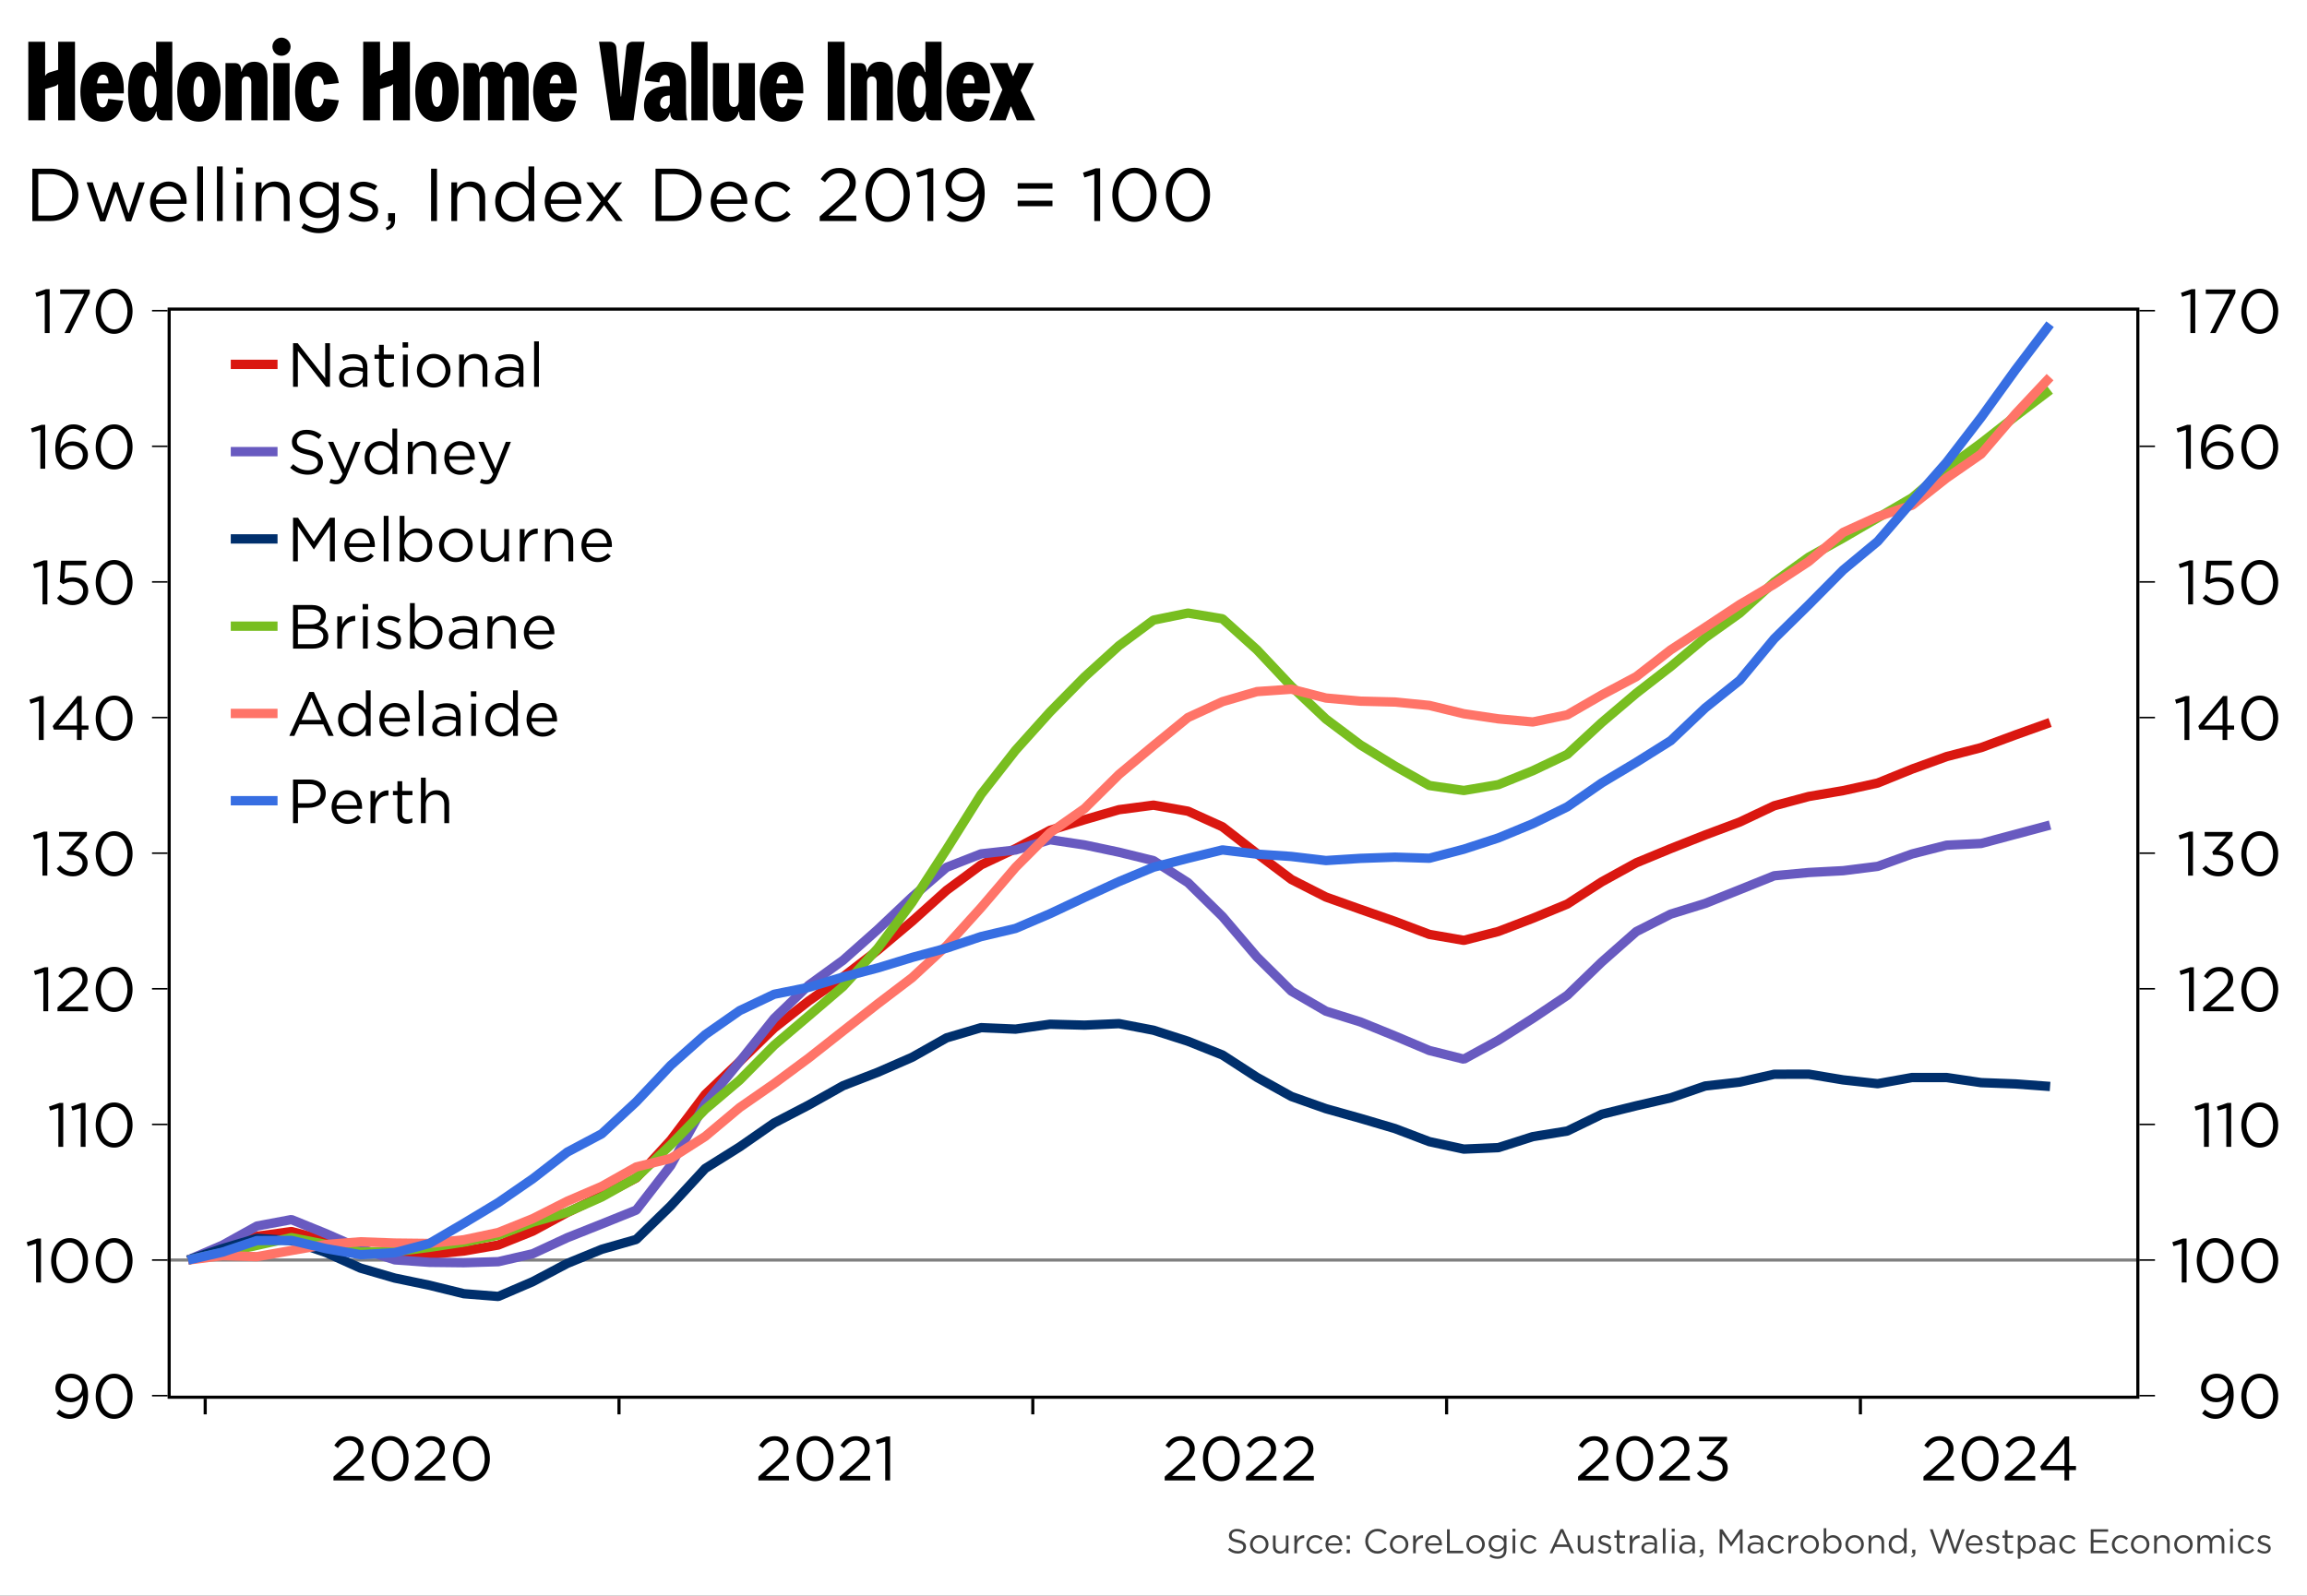 ﻿<?xml version="1.0" encoding="utf-8"?><svg version="1.1" baseProfile="basic" width="740" height="512" xmlns="http://www.w3.org/2000/svg"><rect width="100%" height="100%" fill="#333333" stroke="none"/><style><![CDATA[
text {
  white-space: pre;
}
]]></style><clipPath id="C0"><rect width="632.48" height="350.12" /></clipPath><clipPath id="C1"><rect width="632.48" height="350.12" /></clipPath><clipPath id="C2"><rect width="632.48" height="350.12" /></clipPath><clipPath id="C3"><rect width="481.805" height="164" /></clipPath><clipPath id="C4"><rect width="2000" height="2000" /></clipPath><clipPath id="C5"><rect width="724" height="19.2" /></clipPath><g><rect width="740" height="512" fill="#ffffff" fill-opacity="0" /><g><rect width="740" height="512" fill="#ffffff" /><g transform="matrix(1 0 0 1 8 8)"><path d="M1.08 5.4 L6.48 5.4 6.48 16.236 6.624 16.236 C6.804 15.66 7.596 15.3 7.992 15.192 L10.656 14.4 10.656 5.4 16.056 5.4 16.056 30.6 10.656 30.6 10.656 19.044 10.512 19.044 C10.26 19.404 9.864 19.584 9.216 19.764 L6.48 20.592 6.48 30.6 1.08 30.6 1.08 5.4 Z M25.092 15.948 C24.048 15.948 23.4 16.74 23.112 18.756 L26.82 18.756 C26.748 16.992 26.244 15.948 25.092 15.948 Z M25.02 11.808 C30.06 11.808 31.716 16.056 31.716 20.736 L31.716 21.96 22.968 21.96 C23.04 24.948 23.652 26.46 24.948 26.46 25.956 26.46 26.496 25.38 26.712 23.724 L31.536 24.336 C30.708 28.656 28.656 31.032 24.84 31.032 21.024 31.032 17.784 27.828 17.784 21.42 17.784 15.012 21.132 11.808 25.02 11.808 Z M40.104 16.308 C39.06 16.308 38.268 18 38.268 21.42 38.268 24.84 39.024 26.532 40.248 26.532 41.472 26.532 42.228 24.84 42.228 21.42 42.228 18 41.364 16.308 40.104 16.308 Z M42.084 5.4 L47.268 5.4 47.268 30.6 44.316 30.6 C42.984 30.6 42.228 29.88 42.228 27.792 L42.084 27.792 C41.58 29.772 40.32 31.032 38.34 31.032 34.956 31.032 33.084 27.936 33.084 21.42 33.084 14.904 34.956 11.808 38.34 11.808 40.104 11.808 41.328 12.96 41.94 15.12 L42.084 15.12 42.084 5.4 Z M55.8 16.524 C54.756 16.524 54.036 18 54.036 21.42 54.036 24.84 54.756 26.316 55.8 26.316 56.844 26.316 57.564 24.84 57.564 21.42 57.564 18 56.844 16.524 55.8 16.524 Z M55.8 11.808 C59.94 11.808 62.748 15.012 62.748 21.42 62.748 27.828 59.94 31.032 55.8 31.032 51.66 31.032 48.852 27.828 48.852 21.42 48.852 15.012 51.66 11.808 55.8 11.808 Z M73.548 11.808 C76.428 11.808 77.796 13.788 77.796 17.064 L77.796 30.6 72.612 30.6 72.612 18.504 C72.612 17.316 72.108 16.524 71.064 16.524 70.02 16.524 69.516 17.316 69.516 18.504 L69.516 30.6 64.332 30.6 64.332 12.24 67.284 12.24 C68.616 12.24 69.372 12.924 69.372 14.976 L69.516 14.976 C69.948 13.14 71.316 11.808 73.548 11.808 Z M79.704 12.24 L84.888 12.24 84.888 30.6 79.704 30.6 79.704 12.24 Z M82.296 4.068 C83.88 4.068 85.212 5.4 85.212 6.984 85.212 8.568 83.88 9.9 82.296 9.9 80.712 9.9 79.38 8.568 79.38 6.984 79.38 5.4 80.712 4.068 82.296 4.068 Z M93.852 11.808 C97.776 11.808 99.972 14.328 100.692 18.648 L95.868 19.188 C95.688 17.568 95.04 16.38 93.96 16.38 92.484 16.38 91.836 18.072 91.836 21.42 91.836 24.768 92.484 26.46 93.96 26.46 95.04 26.46 95.688 25.272 95.868 23.652 L100.692 24.192 C99.9 28.476 97.776 31.032 93.852 31.032 89.964 31.032 86.652 27.828 86.652 21.42 86.652 15.012 89.964 11.808 93.852 11.808 Z M108.504 5.4 L113.904 5.4 113.904 16.236 114.048 16.236 C114.228 15.66 115.02 15.3 115.416 15.192 L118.08 14.4 118.08 5.4 123.48 5.4 123.48 30.6 118.08 30.6 118.08 19.044 117.936 19.044 C117.684 19.404 117.288 19.584 116.64 19.764 L113.904 20.592 113.904 30.6 108.504 30.6 108.504 5.4 Z M132.156 16.524 C131.112 16.524 130.392 18 130.392 21.42 130.392 24.84 131.112 26.316 132.156 26.316 133.2 26.316 133.92 24.84 133.92 21.42 133.92 18 133.2 16.524 132.156 16.524 Z M132.156 11.808 C136.296 11.808 139.104 15.012 139.104 21.42 139.104 27.828 136.296 31.032 132.156 31.032 128.016 31.032 125.208 27.828 125.208 21.42 125.208 15.012 128.016 11.808 132.156 11.808 Z M149.832 11.808 C152.028 11.808 153.108 13.032 153.504 15.192 L153.648 15.192 C154.008 12.924 155.592 11.808 157.68 11.808 160.416 11.808 161.568 13.68 161.568 16.992 L161.568 30.6 156.384 30.6 156.384 18 C156.384 17.172 155.988 16.524 155.052 16.524 154.116 16.524 153.72 17.172 153.72 18 L153.72 30.6 148.536 30.6 148.536 18 C148.536 17.172 148.14 16.524 147.204 16.524 146.268 16.524 145.872 17.172 145.872 18 L145.872 30.6 140.688 30.6 140.688 12.24 143.64 12.24 C144.972 12.24 145.728 12.924 145.728 15.192 L145.872 15.192 C146.304 12.924 147.924 11.808 149.832 11.808 Z M170.316 15.948 C169.272 15.948 168.624 16.74 168.336 18.756 L172.044 18.756 C171.972 16.992 171.468 15.948 170.316 15.948 Z M170.244 11.808 C175.284 11.808 176.94 16.056 176.94 20.736 L176.94 21.96 168.192 21.96 C168.264 24.948 168.876 26.46 170.172 26.46 171.18 26.46 171.72 25.38 171.936 23.724 L176.76 24.336 C175.932 28.656 173.88 31.032 170.064 31.032 166.248 31.032 163.008 27.828 163.008 21.42 163.008 15.012 166.356 11.808 170.244 11.808 Z M184.14 5.4 L187.668 5.4 C188.748 5.4 189.576 6.156 189.684 7.236 L191.088 22.968 191.232 22.968 192.924 7.164 C193.032 6.084 193.86 5.4 194.904 5.4 L198.756 5.4 195.192 30.6 187.812 30.6 184.14 5.4 Z M206.856 22.644 C204.804 22.644 203.724 23.508 203.724 25.128 203.724 26.208 204.3 26.892 205.272 26.892 205.992 26.892 206.496 26.316 206.856 25.416 L206.856 22.644 Z M205.38 11.808 C209.808 11.808 212.04 13.932 212.04 18.9 L212.04 26.604 C212.04 28.296 212.112 29.268 212.472 30.6 L209.088 30.6 C207.648 30.6 207 29.7 207 28.152 L206.856 28.152 C206.388 29.808 205.308 31.032 203.076 31.032 200.772 31.032 198.576 29.16 198.576 25.776 198.576 22.032 201.24 19.62 206.172 19.62 L206.856 19.62 206.856 18.468 C206.856 16.776 206.28 16.02 205.344 16.02 204.264 16.02 203.652 16.884 203.508 18.432 L198.864 17.892 C199.044 14.256 201.384 11.808 205.38 11.808 Z M213.768 5.4 L218.952 5.4 218.952 30.6 213.768 30.6 213.768 5.4 Z M220.68 12.24 L225.864 12.24 225.864 24.336 C225.864 25.524 226.368 26.316 227.412 26.316 228.456 26.316 228.96 25.524 228.96 24.336 L228.96 12.24 234.144 12.24 234.144 30.6 231.192 30.6 C229.86 30.6 229.104 29.916 229.104 27.864 L228.96 27.864 C228.528 29.7 227.16 31.032 224.928 31.032 222.048 31.032 220.68 29.052 220.68 25.776 L220.68 12.24 Z M243.036 15.948 C241.992 15.948 241.344 16.74 241.056 18.756 L244.764 18.756 C244.692 16.992 244.188 15.948 243.036 15.948 Z M242.964 11.808 C248.004 11.808 249.66 16.056 249.66 20.736 L249.66 21.96 240.912 21.96 C240.984 24.948 241.596 26.46 242.892 26.46 243.9 26.46 244.44 25.38 244.656 23.724 L249.48 24.336 C248.652 28.656 246.6 31.032 242.784 31.032 238.968 31.032 235.728 27.828 235.728 21.42 235.728 15.012 239.076 11.808 242.964 11.808 Z M257.508 5.4 L262.908 5.4 262.908 30.6 257.508 30.6 257.508 5.4 Z M274.14 11.808 C277.02 11.808 278.388 13.788 278.388 17.064 L278.388 30.6 273.204 30.6 273.204 18.504 C273.204 17.316 272.7 16.524 271.656 16.524 270.612 16.524 270.108 17.316 270.108 18.504 L270.108 30.6 264.924 30.6 264.924 12.24 267.876 12.24 C269.208 12.24 269.964 12.924 269.964 14.976 L270.108 14.976 C270.54 13.14 271.908 11.808 274.14 11.808 Z M286.848 16.308 C285.804 16.308 285.012 18 285.012 21.42 285.012 24.84 285.768 26.532 286.992 26.532 288.216 26.532 288.972 24.84 288.972 21.42 288.972 18 288.108 16.308 286.848 16.308 Z M288.828 5.4 L294.012 5.4 294.012 30.6 291.06 30.6 C289.728 30.6 288.972 29.88 288.972 27.792 L288.828 27.792 C288.324 29.772 287.064 31.032 285.084 31.032 281.7 31.032 279.828 27.936 279.828 21.42 279.828 14.904 281.7 11.808 285.084 11.808 286.848 11.808 288.072 12.96 288.684 15.12 L288.828 15.12 288.828 5.4 Z M302.904 15.948 C301.86 15.948 301.212 16.74 300.924 18.756 L304.632 18.756 C304.56 16.992 304.056 15.948 302.904 15.948 Z M302.832 11.808 C307.872 11.808 309.528 16.056 309.528 20.736 L309.528 21.96 300.78 21.96 C300.852 24.948 301.464 26.46 302.76 26.46 303.768 26.46 304.308 25.38 304.524 23.724 L309.348 24.336 C308.52 28.656 306.468 31.032 302.652 31.032 298.836 31.032 295.596 27.828 295.596 21.42 295.596 15.012 298.944 11.808 302.832 11.808 Z M309.492 12.24 L315.144 12.24 316.872 16.38 317.016 16.38 318.78 12.24 323.676 12.24 319.392 20.988 324.036 30.6 318.168 30.6 316.332 26.172 316.188 26.172 314.568 30.6 309.348 30.6 313.524 20.772 309.492 12.24 Z" /><g transform="matrix(1 0 0 1 0 39.88)"><path d="M4.272 7.992 L4.272 21.288 8.208 21.288 C12.456 21.288 15.168 18.408 15.168 14.688 L15.168 14.64 C15.168 10.92 12.456 7.992 8.208 7.992 L4.272 7.992 Z M2.376 6.24 L8.208 6.24 C13.488 6.24 17.136 9.864 17.136 14.592 L17.136 14.64 C17.136 19.368 13.488 23.04 8.208 23.04 L2.376 23.04 2.376 6.24 Z M28.344 10.584 L29.88 10.584 33.24 20.592 36.504 10.632 38.424 10.632 34.056 23.136 32.448 23.136 29.112 13.344 25.752 23.136 24.12 23.136 19.776 10.632 21.744 10.632 25.008 20.592 28.344 10.584 Z M46.032 11.928 C43.872 11.928 42.24 13.728 42 16.152 L49.992 16.152 C49.8 13.896 48.504 11.928 46.032 11.928 Z M46.08 10.368 C49.752 10.368 51.864 13.296 51.864 16.92 51.864 17.16 51.864 17.304 51.84 17.52 L42 17.52 C42.264 20.208 44.16 21.72 46.368 21.72 48.072 21.72 49.272 21.024 50.28 19.968 L51.432 21 C50.184 22.392 48.672 23.328 46.32 23.328 42.912 23.328 40.128 20.712 40.128 16.872 L40.128 16.824 C40.128 13.248 42.648 10.368 46.08 10.368 Z M55.272 5.52 L57.12 5.52 57.12 23.04 55.272 23.04 55.272 5.52 Z M61.584 5.52 L63.432 5.52 63.432 23.04 61.584 23.04 61.584 5.52 Z M67.896 10.632 L69.744 10.632 69.744 23.04 67.896 23.04 67.896 10.632 Z M67.776 5.88 L69.888 5.88 69.888 7.92 67.776 7.92 67.776 5.88 Z M80.136 10.368 C83.136 10.368 84.888 12.384 84.888 15.336 L84.888 23.04 83.04 23.04 83.04 15.792 C83.04 13.488 81.792 12.048 79.608 12.048 77.472 12.048 75.888 13.608 75.888 15.936 L75.888 23.04 74.04 23.04 74.04 10.632 75.888 10.632 75.888 12.792 C76.704 11.448 78 10.368 80.136 10.368 Z M94.296 12 C91.944 12 90 13.632 90 16.176 L90 16.224 C90 18.72 91.992 20.448 94.296 20.448 96.648 20.448 98.856 18.744 98.856 16.248 L98.856 16.2 C98.856 13.656 96.648 12 94.296 12 Z M93.936 10.368 C96.264 10.368 97.776 11.52 98.784 12.864 L98.784 10.632 100.632 10.632 100.632 20.88 C100.632 22.8 100.056 24.264 99.048 25.272 97.944 26.376 96.288 26.928 94.32 26.928 92.256 26.928 90.336 26.352 88.68 25.2 L89.52 23.76 C90.936 24.792 92.52 25.344 94.296 25.344 97.032 25.344 98.808 23.832 98.808 20.928 L98.808 19.464 C97.728 20.904 96.216 22.08 93.936 22.08 90.96 22.08 88.104 19.848 88.104 16.272 L88.104 16.224 C88.104 12.6 90.984 10.368 93.936 10.368 Z M108.552 10.416 C110.064 10.416 111.744 10.944 113.016 11.784 L112.176 13.176 C111.024 12.432 109.704 11.976 108.504 11.976 107.04 11.976 106.104 12.744 106.104 13.776 L106.104 13.824 C106.104 15 107.64 15.456 109.296 15.96 111.216 16.536 113.28 17.28 113.28 19.512 L113.28 19.56 C113.28 21.912 111.336 23.28 108.864 23.28 107.088 23.28 105.12 22.584 103.728 21.456 L104.664 20.136 C106.008 21.144 107.496 21.72 108.96 21.72 110.448 21.72 111.528 20.952 111.528 19.752 L111.528 19.704 C111.528 18.456 110.064 17.976 108.432 17.52 106.488 16.968 104.328 16.296 104.328 14.016 L104.328 13.968 C104.328 11.832 106.104 10.416 108.552 10.416 Z M116.496 20.52 L118.704 20.52 118.704 22.68 C118.704 24.624 117.864 25.56 116.04 25.968 L115.752 25.128 C116.952 24.696 117.456 24.072 117.36 23.04 L116.496 23.04 116.496 20.52 Z M130.272 6.24 L132.168 6.24 132.168 23.04 130.272 23.04 130.272 6.24 Z M142.872 10.368 C145.872 10.368 147.624 12.384 147.624 15.336 L147.624 23.04 145.776 23.04 145.776 15.792 C145.776 13.488 144.528 12.048 142.344 12.048 140.208 12.048 138.624 13.608 138.624 15.936 L138.624 23.04 136.776 23.04 136.776 10.632 138.624 10.632 138.624 12.792 C139.44 11.448 140.736 10.368 142.872 10.368 Z M157.104 12.024 C154.704 12.024 152.736 13.8 152.736 16.8 L152.736 16.848 C152.736 19.776 154.752 21.648 157.104 21.648 159.408 21.648 161.592 19.704 161.592 16.848 L161.592 16.8 C161.592 13.944 159.408 12.024 157.104 12.024 Z M161.52 5.52 L163.368 5.52 163.368 23.04 161.52 23.04 161.52 20.544 C160.512 22.032 159.048 23.304 156.768 23.304 153.792 23.304 150.84 20.952 150.84 16.872 L150.84 16.824 C150.84 12.768 153.792 10.368 156.768 10.368 159.072 10.368 160.56 11.616 161.52 13.008 L161.52 5.52 Z M172.632 11.928 C170.472 11.928 168.84 13.728 168.6 16.152 L176.592 16.152 C176.4 13.896 175.104 11.928 172.632 11.928 Z M172.68 10.368 C176.352 10.368 178.464 13.296 178.464 16.92 178.464 17.16 178.464 17.304 178.44 17.52 L168.6 17.52 C168.864 20.208 170.76 21.72 172.968 21.72 174.672 21.72 175.872 21.024 176.88 19.968 L178.032 21 C176.784 22.392 175.272 23.328 172.92 23.328 169.512 23.328 166.728 20.712 166.728 16.872 L166.728 16.824 C166.728 13.248 169.248 10.368 172.68 10.368 Z M180.048 10.632 L182.16 10.632 185.808 15.48 189.504 10.632 191.568 10.632 186.864 16.704 191.76 23.04 189.624 23.04 185.784 17.928 181.92 23.04 179.856 23.04 184.704 16.728 180.048 10.632 Z M204.168 7.992 L204.168 21.288 208.104 21.288 C212.352 21.288 215.064 18.408 215.064 14.688 L215.064 14.64 C215.064 10.92 212.352 7.992 208.104 7.992 L204.168 7.992 Z M202.272 6.24 L208.104 6.24 C213.384 6.24 217.032 9.864 217.032 14.592 L217.032 14.64 C217.032 19.368 213.384 23.04 208.104 23.04 L202.272 23.04 202.272 6.24 Z M225.864 11.928 C223.704 11.928 222.072 13.728 221.832 16.152 L229.824 16.152 C229.632 13.896 228.336 11.928 225.864 11.928 Z M225.912 10.368 C229.584 10.368 231.696 13.296 231.696 16.92 231.696 17.16 231.696 17.304 231.672 17.52 L221.832 17.52 C222.096 20.208 223.992 21.72 226.2 21.72 227.904 21.72 229.104 21.024 230.112 19.968 L231.264 21 C230.016 22.392 228.504 23.328 226.152 23.328 222.744 23.328 219.96 20.712 219.96 16.872 L219.96 16.824 C219.96 13.248 222.48 10.368 225.912 10.368 Z M240.528 10.368 C242.88 10.368 244.344 11.352 245.496 12.576 L244.272 13.872 C243.288 12.84 242.184 12 240.504 12 237.984 12 236.064 14.136 236.064 16.8 L236.064 16.848 C236.064 19.536 238.032 21.672 240.624 21.672 242.208 21.672 243.432 20.88 244.416 19.824 L245.592 20.928 C244.344 22.32 242.856 23.328 240.528 23.328 236.904 23.328 234.168 20.376 234.168 16.896 L234.168 16.848 C234.168 13.344 236.904 10.368 240.528 10.368 Z M261.288 6 C264.312 6 266.496 8.016 266.496 10.752 L266.496 10.8 C266.496 13.248 265.2 14.76 262.248 17.328 L257.76 21.312 266.664 21.312 266.664 23.04 254.928 23.04 254.928 21.576 261.024 16.2 C263.592 13.896 264.528 12.6 264.528 10.92 264.528 8.952 262.968 7.704 261.144 7.704 259.224 7.704 257.976 8.712 256.632 10.584 L255.24 9.576 C256.752 7.32 258.336 6 261.288 6 Z M276.72 7.68 C273.576 7.68 271.608 10.896 271.608 14.592 L271.608 14.64 C271.608 18.312 273.624 21.6 276.768 21.6 279.912 21.6 281.856 18.36 281.856 14.688 L281.856 14.64 C281.856 10.968 279.84 7.68 276.72 7.68 Z M276.768 5.952 C281.088 5.952 283.824 9.888 283.824 14.592 L283.824 14.64 C283.824 19.344 281.04 23.328 276.72 23.328 272.376 23.328 269.64 19.392 269.64 14.688 L269.64 14.64 C269.64 9.936 272.448 5.952 276.768 5.952 Z M289.968 6.12 L291.36 6.12 291.36 23.04 289.488 23.04 289.488 8.088 286.32 9.072 285.864 7.536 289.968 6.12 Z M301.272 7.632 C298.752 7.632 297.24 9.48 297.24 11.568 L297.24 11.616 C297.24 13.752 298.92 15.288 301.368 15.288 303.936 15.288 305.544 13.416 305.544 11.496 L305.544 11.448 C305.544 9.312 303.792 7.632 301.272 7.632 Z M301.344 5.952 C303.264 5.952 304.68 6.6 305.76 7.68 307.032 8.952 307.848 10.824 307.848 14.184 L307.848 14.232 C307.848 19.56 305.016 23.328 300.864 23.328 298.68 23.328 297.096 22.44 295.68 21.264 L296.784 19.8 C298.152 21 299.424 21.6 300.912 21.6 304.152 21.6 305.904 18.216 305.904 14.592 L305.904 14.256 C304.848 15.888 303.312 16.92 301.152 16.92 297.696 16.92 295.296 14.736 295.296 11.712 L295.296 11.664 C295.296 8.472 297.768 5.952 301.344 5.952 Z M318.432 16.512 L329.592 16.512 329.592 18.288 318.432 18.288 318.432 16.512 Z M318.432 10.896 L329.592 10.896 329.592 12.672 318.432 12.672 318.432 10.896 Z M343.488 6.12 L344.88 6.12 344.88 23.04 343.008 23.04 343.008 8.088 339.84 9.072 339.384 7.536 343.488 6.12 Z M355.872 7.68 C352.728 7.68 350.76 10.896 350.76 14.592 L350.76 14.64 C350.76 18.312 352.776 21.6 355.92 21.6 359.064 21.6 361.008 18.36 361.008 14.688 L361.008 14.64 C361.008 10.968 358.992 7.68 355.872 7.68 Z M355.92 5.952 C360.24 5.952 362.976 9.888 362.976 14.592 L362.976 14.64 C362.976 19.344 360.192 23.328 355.872 23.328 351.528 23.328 348.792 19.392 348.792 14.688 L348.792 14.64 C348.792 9.936 351.6 5.952 355.92 5.952 Z M373.032 7.68 C369.888 7.68 367.92 10.896 367.92 14.592 L367.92 14.64 C367.92 18.312 369.936 21.6 373.08 21.6 376.224 21.6 378.168 18.36 378.168 14.688 L378.168 14.64 C378.168 10.968 376.152 7.68 373.032 7.68 Z M373.08 5.952 C377.4 5.952 380.136 9.888 380.136 14.592 L380.136 14.64 C380.136 19.344 377.352 23.328 373.032 23.328 368.688 23.328 365.952 19.392 365.952 14.688 L365.952 14.64 C365.952 9.936 368.76 5.952 373.08 5.952 Z" /></g><g transform="matrix(1 0 0 1 0 78.68)"><g><g transform="matrix(1 0 0 1 45.76 12)"><g><rect x="0.5" y="0.5" width="631.48" height="349.12" fill="none" stroke="#ffffff" stroke-opacity="0" /><rect x="1" y="1" width="630.48" height="348.12" fill="#ffffff" fill-opacity="0" /></g></g><g transform="matrix(1 0 0 1 45.76 12)"><g clip-path="url(#C0)"><path d="M0 305.605 L632.48 305.605 " fill="none" stroke="#7f7f7f" /></g></g><g clip-path="url(#C1)" transform="matrix(1 0 0 1 45.76 12)"><g><path d="M603.827 133.133 L603.827 133.133 592.766 137.098 581.705 141.193 570.644 144.069 559.583 148.075 548.522 152.56 537.461 154.993 526.4 156.875 515.339 159.851 504.278 165.077 493.217 169.214 482.156 173.582 471.095 178.159 460.034 184.247 448.973 191.389 437.912 195.955 426.851 200.187 415.789 203.034 404.728 201.122 393.667 196.943 382.606 193.074 371.545 189.134 360.484 183.508 349.423 175.195 338.362 166.605 327.301 161.595 316.24 159.651 305.179 161.109 294.118 164.321 283.057 167.727 271.996 173.603 260.935 178.818 249.874 186.982 238.813 196.916 227.752 206.208 216.691 214.725 205.629 222.499 194.568 231.164 183.507 241.927 172.446 252.486 161.385 267.156 150.324 279.259 139.263 285.03 128.202 290.347 117.141 296.339 106.08 300.785 95.019 302.718 83.958 303.819 72.897 304.132 61.836 302.524 50.775 299.37 39.714 296.459 28.653 297.992 17.592 302.036 6.531 305.605 " fill="none" stroke="#da1710" stroke-width="3" stroke-miterlimit="0.5" /><path d="M603.827 166.039 L603.827 166.039 592.766 168.998 581.705 171.95 570.644 172.497 559.583 175.309 548.522 179.294 537.461 180.684 526.4 181.266 515.339 182.31 504.278 186.766 493.217 191.187 482.156 194.611 471.095 200.228 460.034 209.983 448.973 220.667 437.912 228.082 426.851 235.099 415.789 241.154 404.728 238.38 393.667 233.711 382.606 229.21 371.545 225.756 360.484 219.336 349.423 208.375 338.362 195.393 327.301 184.525 316.24 177.459 305.179 174.75 294.118 172.417 283.057 170.752 271.996 174.041 260.935 175.28 249.874 179.606 238.813 189.132 227.752 199.604 216.691 209.404 205.629 217.436 194.568 228.085 183.507 241.936 172.446 255.404 161.385 275.287 150.324 289.577 139.263 294.039 128.202 298.435 117.141 303.581 106.08 306.131 95.019 306.462 83.958 306.338 72.897 305.547 61.836 301.976 50.775 297.118 39.714 292.624 28.653 294.7 17.592 300.842 6.531 305.605 " fill="none" stroke="#685ac0" stroke-width="3" stroke-miterlimit="0.5" /><path d="M603.827 249.918 L603.827 249.918 592.766 249.098 581.705 248.682 570.644 247.048 559.583 247.039 548.522 249.024 537.461 247.805 526.4 245.973 515.339 246.003 504.278 248.514 493.217 249.76 482.156 253.561 471.095 256.109 460.034 258.838 448.973 264.207 437.912 266.009 426.851 269.543 415.789 270.012 404.728 267.619 393.667 263.411 382.606 260.145 371.545 257.043 360.484 253.127 349.423 246.988 338.362 239.818 327.301 235.411 316.24 231.868 305.179 229.751 294.118 230.241 283.057 229.947 271.996 231.518 260.935 231.044 249.874 234.315 238.813 240.552 227.752 245.382 216.691 249.664 205.629 255.879 194.568 261.623 183.507 269.306 172.446 276.228 161.385 288.226 150.324 298.996 139.263 302.157 128.202 306.69 117.141 312.534 106.08 317.288 95.019 316.409 83.958 313.691 72.897 311.404 61.836 308.184 50.775 303.191 39.714 299.384 28.653 298.637 17.592 301.945 6.531 305.605 " fill="none" stroke="#002f6c" stroke-width="3" stroke-miterlimit="0.5" /><path d="M603.827 26.443 L603.827 26.443 592.766 34.846 581.705 43.513 570.644 51.613 559.583 61.029 548.522 67.479 537.461 73.928 526.4 80.095 515.339 88.079 504.278 98.061 493.217 105.934 482.156 115.184 471.095 123.759 460.034 133.149 448.973 143.361 437.912 148.61 426.851 153.076 415.789 154.949 404.728 153.35 393.667 147.108 382.606 140.314 371.545 132.024 360.484 121.568 349.423 109.814 338.362 99.86 327.301 98.027 316.24 100.283 305.179 108.487 294.118 118.52 283.057 129.742 271.996 142.047 260.935 156.191 249.874 173.804 238.813 190.846 227.752 205.633 216.691 217.809 205.629 227.285 194.568 236.674 183.507 247.867 172.446 257.25 161.385 268.632 150.324 279.176 139.263 285.37 128.202 290.281 117.141 293.453 106.08 297.624 95.019 299.852 83.958 301.532 72.897 302.916 61.836 303.031 50.775 300.604 39.714 298.411 28.653 300.894 17.592 303.233 6.531 305.605 " fill="none" stroke="#78be20" stroke-width="3" stroke-miterlimit="0.5" /><path d="M603.827 22.324 L603.827 22.324 592.766 34.106 581.705 47.01 570.644 54.686 559.583 63.414 548.522 67.112 537.461 72.142 526.4 81.485 515.339 88.748 504.278 95.291 493.217 102.605 482.156 109.827 471.095 118.417 460.034 124.297 448.973 130.678 437.912 132.966 426.851 131.965 415.789 130.329 404.728 127.66 393.667 126.564 382.606 126.286 371.545 125.283 360.484 122.452 349.423 123.222 338.362 126.451 327.301 131.54 316.24 140.559 305.179 149.799 294.118 160.753 283.057 168.513 271.996 179.608 260.935 192.541 249.874 204.776 238.813 215.011 227.752 223.427 216.691 232.092 205.629 240.806 194.568 249.001 183.507 256.683 172.446 265.947 161.385 273.013 150.324 275.739 139.263 281.969 128.202 286.731 117.141 292.322 106.08 296.772 95.019 299.106 83.958 300.279 72.897 300.157 61.836 299.756 50.775 300.623 39.714 302.549 28.653 304.522 17.592 304.203 6.531 305.605 " fill="none" stroke="#ff7468" stroke-width="3" stroke-miterlimit="0.5" /><path d="M603.827 5.339 L603.827 5.339 592.766 19.928 581.705 35.251 570.644 49.633 559.583 62.23 548.522 75.035 537.461 84.21 526.4 95.377 515.339 106.258 504.278 119.606 493.217 128.468 482.156 138.962 471.095 145.905 460.034 152.519 448.973 160.191 437.912 165.608 426.851 170.171 415.789 173.787 404.728 176.687 393.667 176.341 382.606 176.731 371.545 177.425 360.484 176.121 349.423 175.362 338.362 174.018 327.301 176.723 316.24 179.567 305.179 184.171 294.118 189.266 283.057 194.472 271.996 199.211 260.935 201.823 249.874 205.531 238.813 208.521 227.752 211.902 216.691 214.787 205.629 218.107 194.568 220.331 183.507 225.579 172.446 233.299 161.385 243.136 150.324 254.844 139.263 265.106 128.202 270.976 117.141 279.525 106.08 287.151 95.019 293.812 83.958 300.297 72.897 303.242 61.836 303.885 50.775 301.935 39.714 299.311 28.653 299.36 17.592 303.071 6.531 305.605 " fill="none" stroke="#376ee2" stroke-width="3" stroke-miterlimit="0.5" /></g></g><g transform="matrix(1 0 0 1 45.76 12)"><rect x="0.5" y="0.5" width="631.48" height="349.12" fill="none" stroke="#000000" /></g><g transform="matrix(1 0 0 1 45.76 12)"><g clip-path="url(#C2)"><g clip-path="url(#C3)" transform="matrix(1 0 0 1 19.263 6.231)"><g><rect width="481.805" height="164" fill="#bfc4bf" fill-opacity="0" /><g transform="matrix(1 0 0 1 -2 -2)"><g><g transform="matrix(1 0 0 1 2 2)"><g><g transform="matrix(1 0 0 1 1 10.5)"><path d="M0 1.5 L15 1.5 " fill="none" stroke="#da1710" stroke-width="3" /></g><g transform="matrix(1 0 0 1 16 0)"><g transform="matrix(1 0 0 1 3 0)"><path d="M1.98 5.2 L3.46 5.2 12.28 16.42 12.28 5.2 13.82 5.2 13.82 19.2 12.56 19.2 3.52 7.72 3.52 19.2 1.98 19.2 1.98 5.2 Z M21.32 13.96 C19.38 13.96 18.3 14.8 18.3 16.1 L18.3 16.14 C18.3 17.44 19.5 18.2 20.9 18.2 22.8 18.2 24.36 17.04 24.36 15.4 L24.36 14.4 C23.6 14.18 22.58 13.96 21.32 13.96 Z M21.42 8.72 C22.88 8.72 24 9.1 24.76 9.86 25.46 10.56 25.82 11.56 25.82 12.88 L25.82 19.2 24.34 19.2 24.34 17.64 C23.62 18.58 22.42 19.42 20.6 19.42 18.68 19.42 16.74 18.32 16.74 16.2 L16.74 16.16 C16.74 13.98 18.54 12.82 21.16 12.82 22.48 12.82 23.42 13 24.34 13.26 L24.34 12.9 C24.34 11.04 23.2 10.08 21.26 10.08 20.04 10.08 19.08 10.4 18.12 10.84 L17.66 9.58 C18.8 9.06 19.92 8.72 21.42 8.72 Z M29.54 5.74 L31.08 5.74 31.08 8.86 34.36 8.86 34.36 10.22 31.08 10.22 31.08 16.26 C31.08 17.52 31.78 17.98 32.82 17.98 33.34 17.98 33.78 17.88 34.32 17.62 L34.32 18.94 C33.78 19.22 33.2 19.38 32.46 19.38 30.8 19.38 29.54 18.56 29.54 16.46 L29.54 10.22 28.1 10.22 28.1 8.86 29.54 8.86 29.54 5.74 Z M37.22 8.86 L38.76 8.86 38.76 19.2 37.22 19.2 37.22 8.86 Z M37.12 4.9 L38.88 4.9 38.88 6.6 37.12 6.6 37.12 4.9 Z M47.06 10 C44.82 10 43.28 11.82 43.28 14 L43.28 14.04 C43.28 16.26 44.92 18.06 47.1 18.06 49.34 18.06 50.9 16.26 50.9 14.08 L50.9 14.04 C50.9 11.82 49.24 10 47.06 10 Z M47.1 8.64 C50.2 8.64 52.48 11.08 52.48 14 L52.48 14.04 C52.48 16.96 50.18 19.44 47.06 19.44 43.96 19.44 41.7 17 41.7 14.08 L41.7 14.04 C41.7 11.12 43.98 8.64 47.1 8.64 Z M60.34 8.64 C62.84 8.64 64.3 10.32 64.3 12.78 L64.3 19.2 62.76 19.2 62.76 13.16 C62.76 11.24 61.72 10.04 59.9 10.04 58.12 10.04 56.8 11.34 56.8 13.28 L56.8 19.2 55.26 19.2 55.26 8.86 56.8 8.86 56.8 10.66 C57.48 9.54 58.56 8.64 60.34 8.64 Z M71.38 13.96 C69.44 13.96 68.36 14.8 68.36 16.1 L68.36 16.14 C68.36 17.44 69.56 18.2 70.96 18.2 72.86 18.2 74.42 17.04 74.42 15.4 L74.42 14.4 C73.66 14.18 72.64 13.96 71.38 13.96 Z M71.48 8.72 C72.94 8.72 74.06 9.1 74.82 9.86 75.52 10.56 75.88 11.56 75.88 12.88 L75.88 19.2 74.4 19.2 74.4 17.64 C73.68 18.58 72.48 19.42 70.66 19.42 68.74 19.42 66.8 18.32 66.8 16.2 L66.8 16.16 C66.8 13.98 68.6 12.82 71.22 12.82 72.54 12.82 73.48 13 74.4 13.26 L74.4 12.9 C74.4 11.04 73.26 10.08 71.32 10.08 70.1 10.08 69.14 10.4 68.18 10.84 L67.72 9.58 C68.86 9.06 69.98 8.72 71.48 8.72 Z M79.3 4.6 L80.84 4.6 80.84 19.2 79.3 19.2 79.3 4.6 Z" /></g></g></g></g><g transform="matrix(1 0 0 1 2 30)"><g><g transform="matrix(1 0 0 1 1 10.5)"><path d="M0 1.5 L15 1.5 " fill="none" stroke="#685ac0" stroke-width="3" /></g><g transform="matrix(1 0 0 1 16 0)"><g transform="matrix(1 0 0 1 3 0)"><path d="M6.22 5 C8.26 5 9.72 5.58 11.14 6.72 L10.22 7.94 C8.92 6.88 7.62 6.42 6.18 6.42 4.36 6.42 3.2 7.42 3.2 8.68 L3.2 8.72 C3.2 10.04 3.92 10.78 7 11.44 10.12 12.12 11.56 13.26 11.56 15.4 L11.56 15.44 C11.56 17.84 9.56 19.4 6.78 19.4 4.56 19.4 2.74 18.66 1.06 17.16 L2.04 16 C3.5 17.32 4.9 17.98 6.84 17.98 8.72 17.98 9.96 16.98 9.96 15.6 L9.96 15.56 C9.96 14.26 9.26 13.52 6.32 12.9 3.1 12.2 1.62 11.16 1.62 8.86 L1.62 8.82 C1.62 6.62 3.56 5 6.22 5 Z M13.18 8.86 L14.88 8.86 18.64 17.48 21.96 8.86 23.6 8.86 19.26 19.54 C18.38 21.68 17.38 22.46 15.82 22.46 14.96 22.46 14.32 22.28 13.62 21.94 L14.14 20.72 C14.64 20.98 15.1 21.1 15.76 21.1 16.68 21.1 17.26 20.62 17.88 19.16 L13.18 8.86 Z M30.16 10.02 C28.16 10.02 26.52 11.5 26.52 14 L26.52 14.04 C26.52 16.48 28.2 18.04 30.16 18.04 32.08 18.04 33.9 16.42 33.9 14.04 L33.9 14 C33.9 11.62 32.08 10.02 30.16 10.02 Z M33.84 4.6 L35.38 4.6 35.38 19.2 33.84 19.2 33.84 17.12 C33 18.36 31.78 19.42 29.88 19.42 27.4 19.42 24.94 17.46 24.94 14.06 L24.94 14.02 C24.94 10.64 27.4 8.64 29.88 8.64 31.8 8.64 33.04 9.68 33.84 10.84 L33.84 4.6 Z M43.9 8.64 C46.4 8.64 47.86 10.32 47.86 12.78 L47.86 19.2 46.32 19.2 46.32 13.16 C46.32 11.24 45.28 10.04 43.46 10.04 41.68 10.04 40.36 11.34 40.36 13.28 L40.36 19.2 38.82 19.2 38.82 8.86 40.36 8.86 40.36 10.66 C41.04 9.54 42.12 8.64 43.9 8.64 Z M55.42 9.94 C53.62 9.94 52.26 11.44 52.06 13.46 L58.72 13.46 C58.56 11.58 57.48 9.94 55.42 9.94 Z M55.46 8.64 C58.52 8.64 60.28 11.08 60.28 14.1 60.28 14.3 60.28 14.42 60.26 14.6 L52.06 14.6 C52.28 16.84 53.86 18.1 55.7 18.1 57.12 18.1 58.12 17.52 58.96 16.64 L59.92 17.5 C58.88 18.66 57.62 19.44 55.66 19.44 52.82 19.44 50.5 17.26 50.5 14.06 L50.5 14.02 C50.5 11.04 52.6 8.64 55.46 8.64 Z M61.44 8.86 L63.14 8.86 66.9 17.48 70.22 8.86 71.86 8.86 67.52 19.54 C66.64 21.68 65.64 22.46 64.08 22.46 63.22 22.46 62.58 22.28 61.88 21.94 L62.4 20.72 C62.9 20.98 63.36 21.1 64.02 21.1 64.94 21.1 65.52 20.62 66.14 19.16 L61.44 8.86 Z" /></g></g></g></g><g transform="matrix(1 0 0 1 2 58)"><g><g transform="matrix(1 0 0 1 1 10.5)"><path d="M0 1.5 L15 1.5 " fill="none" stroke="#002f6c" stroke-width="3" /></g><g transform="matrix(1 0 0 1 16 0)"><g transform="matrix(1 0 0 1 3 0)"><path d="M1.98 5.2 L3.58 5.2 8.68 12.84 13.78 5.2 15.38 5.2 15.38 19.2 13.8 19.2 13.8 7.86 8.7 15.36 8.62 15.36 3.52 7.88 3.52 19.2 1.98 19.2 1.98 5.2 Z M23.36 9.94 C21.56 9.94 20.2 11.44 20 13.46 L26.66 13.46 C26.5 11.58 25.42 9.94 23.36 9.94 Z M23.4 8.64 C26.46 8.64 28.22 11.08 28.22 14.1 28.22 14.3 28.22 14.42 28.2 14.6 L20 14.6 C20.22 16.84 21.8 18.1 23.64 18.1 25.06 18.1 26.06 17.52 26.9 16.64 L27.86 17.5 C26.82 18.66 25.56 19.44 23.6 19.44 20.76 19.44 18.44 17.26 18.44 14.06 L18.44 14.02 C18.44 11.04 20.54 8.64 23.4 8.64 Z M31.06 4.6 L32.6 4.6 32.6 19.2 31.06 19.2 31.06 4.6 Z M41.4 10.02 C39.48 10.02 37.66 11.64 37.66 14 L37.66 14.04 C37.66 16.44 39.48 18.04 41.4 18.04 43.4 18.04 45.04 16.56 45.04 14.06 L45.04 14.02 C45.04 11.58 43.36 10.02 41.4 10.02 Z M36.18 4.6 L37.72 4.6 37.72 10.94 C38.56 9.7 39.78 8.64 41.68 8.64 44.16 8.64 46.62 10.6 46.62 14 L46.62 14.04 C46.62 17.42 44.18 19.42 41.68 19.42 39.76 19.42 38.52 18.38 37.72 17.22 L37.72 19.2 36.18 19.2 36.18 4.6 Z M54.18 10 C51.94 10 50.4 11.82 50.4 14 L50.4 14.04 C50.4 16.26 52.04 18.06 54.22 18.06 56.46 18.06 58.02 16.26 58.02 14.08 L58.02 14.04 C58.02 11.82 56.36 10 54.18 10 Z M54.22 8.64 C57.32 8.64 59.6 11.08 59.6 14 L59.6 14.04 C59.6 16.96 57.3 19.44 54.18 19.44 51.08 19.44 48.82 17 48.82 14.08 L48.82 14.04 C48.82 11.12 51.1 8.64 54.22 8.64 Z M62.22 8.86 L63.76 8.86 63.76 14.9 C63.76 16.82 64.8 18.02 66.62 18.02 68.38 18.02 69.72 16.72 69.72 14.78 L69.72 8.86 71.24 8.86 71.24 19.2 69.72 19.2 69.72 17.4 C69.02 18.52 67.96 19.42 66.18 19.42 63.68 19.42 62.22 17.74 62.22 15.28 L62.22 8.86 Z M80.46 8.68 L80.46 10.34 80.34 10.34 C78.08 10.34 76.24 11.96 76.24 15.08 L76.24 19.2 74.7 19.2 74.7 8.86 76.24 8.86 76.24 11.56 C77 9.84 78.5 8.6 80.46 8.68 Z M87.88 8.64 C90.38 8.64 91.84 10.32 91.84 12.78 L91.84 19.2 90.3 19.2 90.3 13.16 C90.3 11.24 89.26 10.04 87.44 10.04 85.66 10.04 84.34 11.34 84.34 13.28 L84.34 19.2 82.8 19.2 82.8 8.86 84.34 8.86 84.34 10.66 C85.02 9.54 86.1 8.64 87.88 8.64 Z M99.4 9.94 C97.6 9.94 96.24 11.44 96.04 13.46 L102.7 13.46 C102.54 11.58 101.46 9.94 99.4 9.94 Z M99.44 8.64 C102.5 8.64 104.26 11.08 104.26 14.1 104.26 14.3 104.26 14.42 104.24 14.6 L96.04 14.6 C96.26 16.84 97.84 18.1 99.68 18.1 101.1 18.1 102.1 17.52 102.94 16.64 L103.9 17.5 C102.86 18.66 101.6 19.44 99.64 19.44 96.8 19.44 94.48 17.26 94.48 14.06 L94.48 14.02 C94.48 11.04 96.58 8.64 99.44 8.64 Z" /></g></g></g></g><g transform="matrix(1 0 0 1 2 86)"><g><g transform="matrix(1 0 0 1 1 10.5)"><path d="M0 1.5 L15 1.5 " fill="none" stroke="#78be20" stroke-width="3" /></g><g transform="matrix(1 0 0 1 16 0)"><g transform="matrix(1 0 0 1 3 0)"><path d="M3.54 12.84 L3.54 17.78 8.24 17.78 C10.36 17.78 11.68 16.84 11.68 15.28 L11.68 15.24 C11.68 13.72 10.4 12.84 7.96 12.84 L3.54 12.84 Z M3.54 6.62 L3.54 11.44 7.68 11.44 C9.58 11.44 10.9 10.58 10.9 8.94 L10.9 8.9 C10.9 7.52 9.8 6.62 7.8 6.62 L3.54 6.62 Z M1.98 5.2 L7.94 5.2 C9.54 5.2 10.8 5.66 11.6 6.44 12.18 7.04 12.5 7.78 12.5 8.68 L12.5 8.72 C12.5 10.54 11.38 11.48 10.28 11.96 11.94 12.46 13.28 13.42 13.28 15.34 L13.28 15.38 C13.28 17.78 11.26 19.2 8.2 19.2 L1.98 19.2 1.98 5.2 Z M21.92 8.68 L21.92 10.34 21.8 10.34 C19.54 10.34 17.7 11.96 17.7 15.08 L17.7 19.2 16.16 19.2 16.16 8.86 17.7 8.86 17.7 11.56 C18.46 9.84 19.96 8.6 21.92 8.68 Z M24.4 8.86 L25.94 8.86 25.94 19.2 24.4 19.2 24.4 8.86 Z M24.3 4.9 L26.06 4.9 26.06 6.6 24.3 6.6 24.3 4.9 Z M32.68 8.68 C33.94 8.68 35.34 9.12 36.4 9.82 L35.7 10.98 C34.74 10.36 33.64 9.98 32.64 9.98 31.42 9.98 30.64 10.62 30.64 11.48 L30.64 11.52 C30.64 12.5 31.92 12.88 33.3 13.3 34.9 13.78 36.62 14.4 36.62 16.26 L36.62 16.3 C36.62 18.26 35 19.4 32.94 19.4 31.46 19.4 29.82 18.82 28.66 17.88 L29.44 16.78 C30.56 17.62 31.8 18.1 33.02 18.1 34.26 18.1 35.16 17.46 35.16 16.46 L35.16 16.42 C35.16 15.38 33.94 14.98 32.58 14.6 30.96 14.14 29.16 13.58 29.16 11.68 L29.16 11.64 C29.16 9.86 30.64 8.68 32.68 8.68 Z M44.7 10.02 C42.78 10.02 40.96 11.64 40.96 14 L40.96 14.04 C40.96 16.44 42.78 18.04 44.7 18.04 46.7 18.04 48.34 16.56 48.34 14.06 L48.34 14.02 C48.34 11.58 46.66 10.02 44.7 10.02 Z M39.48 4.6 L41.02 4.6 41.02 10.94 C41.86 9.7 43.08 8.64 44.98 8.64 47.46 8.64 49.92 10.6 49.92 14 L49.92 14.04 C49.92 17.42 47.48 19.42 44.98 19.42 43.06 19.42 41.82 18.38 41.02 17.22 L41.02 19.2 39.48 19.2 39.48 4.6 Z M56.56 13.96 C54.62 13.96 53.54 14.8 53.54 16.1 L53.54 16.14 C53.54 17.44 54.74 18.2 56.14 18.2 58.04 18.2 59.6 17.04 59.6 15.4 L59.6 14.4 C58.84 14.18 57.82 13.96 56.56 13.96 Z M56.66 8.72 C58.12 8.72 59.24 9.1 60 9.86 60.7 10.56 61.06 11.56 61.06 12.88 L61.06 19.2 59.58 19.2 59.58 17.64 C58.86 18.58 57.66 19.42 55.84 19.42 53.92 19.42 51.98 18.32 51.98 16.2 L51.98 16.16 C51.98 13.98 53.78 12.82 56.4 12.82 57.72 12.82 58.66 13 59.58 13.26 L59.58 12.9 C59.58 11.04 58.44 10.08 56.5 10.08 55.28 10.08 54.32 10.4 53.36 10.84 L52.9 9.58 C54.04 9.06 55.16 8.72 56.66 8.72 Z M69.42 8.64 C71.92 8.64 73.38 10.32 73.38 12.78 L73.38 19.2 71.84 19.2 71.84 13.16 C71.84 11.24 70.8 10.04 68.98 10.04 67.2 10.04 65.88 11.34 65.88 13.28 L65.88 19.2 64.34 19.2 64.34 8.86 65.88 8.86 65.88 10.66 C66.56 9.54 67.64 8.64 69.42 8.64 Z M80.94 9.94 C79.14 9.94 77.78 11.44 77.58 13.46 L84.24 13.46 C84.08 11.58 83 9.94 80.94 9.94 Z M80.98 8.64 C84.04 8.64 85.8 11.08 85.8 14.1 85.8 14.3 85.8 14.42 85.78 14.6 L77.58 14.6 C77.8 16.84 79.38 18.1 81.22 18.1 82.64 18.1 83.64 17.52 84.48 16.64 L85.44 17.5 C84.4 18.66 83.14 19.44 81.18 19.44 78.34 19.44 76.02 17.26 76.02 14.06 L76.02 14.02 C76.02 11.04 78.12 8.64 80.98 8.64 Z" /></g></g></g></g><g transform="matrix(1 0 0 1 2 114)"><g><g transform="matrix(1 0 0 1 1 10.5)"><path d="M0 1.5 L15 1.5 " fill="none" stroke="#ff7468" stroke-width="3" /></g><g transform="matrix(1 0 0 1 16 0)"><g transform="matrix(1 0 0 1 3 0)"><path d="M7.88 6.94 L4.68 14.08 11.06 14.08 7.88 6.94 Z M7.16 5.1 L8.64 5.1 15.02 19.2 13.32 19.2 11.68 15.5 4.06 15.5 2.4 19.2 0.78 19.2 7.16 5.1 Z M21.64 10.02 C19.64 10.02 18 11.5 18 14 L18 14.04 C18 16.48 19.68 18.04 21.64 18.04 23.56 18.04 25.38 16.42 25.38 14.04 L25.38 14 C25.38 11.62 23.56 10.02 21.64 10.02 Z M25.32 4.6 L26.86 4.6 26.86 19.2 25.32 19.2 25.32 17.12 C24.48 18.36 23.26 19.42 21.36 19.42 18.88 19.42 16.42 17.46 16.42 14.06 L16.42 14.02 C16.42 10.64 18.88 8.64 21.36 8.64 23.28 8.64 24.52 9.68 25.32 10.84 L25.32 4.6 Z M34.58 9.94 C32.78 9.94 31.42 11.44 31.22 13.46 L37.88 13.46 C37.72 11.58 36.64 9.94 34.58 9.94 Z M34.62 8.64 C37.68 8.64 39.44 11.08 39.44 14.1 39.44 14.3 39.44 14.42 39.42 14.6 L31.22 14.6 C31.44 16.84 33.02 18.1 34.86 18.1 36.28 18.1 37.28 17.52 38.12 16.64 L39.08 17.5 C38.04 18.66 36.78 19.44 34.82 19.44 31.98 19.44 29.66 17.26 29.66 14.06 L29.66 14.02 C29.66 11.04 31.76 8.64 34.62 8.64 Z M42.28 4.6 L43.82 4.6 43.82 19.2 42.28 19.2 42.28 4.6 Z M51.2 13.96 C49.26 13.96 48.18 14.8 48.18 16.1 L48.18 16.14 C48.18 17.44 49.38 18.2 50.78 18.2 52.68 18.2 54.24 17.04 54.24 15.4 L54.24 14.4 C53.48 14.18 52.46 13.96 51.2 13.96 Z M51.3 8.72 C52.76 8.72 53.88 9.1 54.64 9.86 55.34 10.56 55.7 11.56 55.7 12.88 L55.7 19.2 54.22 19.2 54.22 17.64 C53.5 18.58 52.3 19.42 50.48 19.42 48.56 19.42 46.62 18.32 46.62 16.2 L46.62 16.16 C46.62 13.98 48.42 12.82 51.04 12.82 52.36 12.82 53.3 13 54.22 13.26 L54.22 12.9 C54.22 11.04 53.08 10.08 51.14 10.08 49.92 10.08 48.96 10.4 48 10.84 L47.54 9.58 C48.68 9.06 49.8 8.72 51.3 8.72 Z M59.12 8.86 L60.66 8.86 60.66 19.2 59.12 19.2 59.12 8.86 Z M59.02 4.9 L60.78 4.9 60.78 6.6 59.02 6.6 59.02 4.9 Z M68.86 10.02 C66.86 10.02 65.22 11.5 65.22 14 L65.22 14.04 C65.22 16.48 66.9 18.04 68.86 18.04 70.78 18.04 72.6 16.42 72.6 14.04 L72.6 14 C72.6 11.62 70.78 10.02 68.86 10.02 Z M72.54 4.6 L74.08 4.6 74.08 19.2 72.54 19.2 72.54 17.12 C71.7 18.36 70.48 19.42 68.58 19.42 66.1 19.42 63.64 17.46 63.64 14.06 L63.64 14.02 C63.64 10.64 66.1 8.64 68.58 8.64 70.5 8.64 71.74 9.68 72.54 10.84 L72.54 4.6 Z M81.8 9.94 C80 9.94 78.64 11.44 78.44 13.46 L85.1 13.46 C84.94 11.58 83.86 9.94 81.8 9.94 Z M81.84 8.64 C84.9 8.64 86.66 11.08 86.66 14.1 86.66 14.3 86.66 14.42 86.64 14.6 L78.44 14.6 C78.66 16.84 80.24 18.1 82.08 18.1 83.5 18.1 84.5 17.52 85.34 16.64 L86.3 17.5 C85.26 18.66 84 19.44 82.04 19.44 79.2 19.44 76.88 17.26 76.88 14.06 L76.88 14.02 C76.88 11.04 78.98 8.64 81.84 8.64 Z" /></g></g></g></g><g transform="matrix(1 0 0 1 2 142)"><g><g transform="matrix(1 0 0 1 1 10.5)"><path d="M0 1.5 L15 1.5 " fill="none" stroke="#376ee2" stroke-width="3" /></g><g transform="matrix(1 0 0 1 16 0)"><g transform="matrix(1 0 0 1 3 0)"><path d="M3.56 6.66 L3.56 12.82 7.02 12.82 C9.34 12.82 10.86 11.58 10.86 9.74 L10.86 9.7 C10.86 7.7 9.36 6.66 7.1 6.66 L3.56 6.66 Z M1.98 5.2 L7.22 5.2 C10.38 5.2 12.46 6.88 12.46 9.64 L12.46 9.68 C12.46 12.7 9.94 14.26 6.96 14.26 L3.56 14.26 3.56 19.2 1.98 19.2 1.98 5.2 Z M19.26 9.94 C17.46 9.94 16.1 11.44 15.9 13.46 L22.56 13.46 C22.4 11.58 21.32 9.94 19.26 9.94 Z M19.3 8.64 C22.36 8.64 24.12 11.08 24.12 14.1 24.12 14.3 24.12 14.42 24.1 14.6 L15.9 14.6 C16.12 16.84 17.7 18.1 19.54 18.1 20.96 18.1 21.96 17.52 22.8 16.64 L23.76 17.5 C22.72 18.66 21.46 19.44 19.5 19.44 16.66 19.44 14.34 17.26 14.34 14.06 L14.34 14.02 C14.34 11.04 16.44 8.64 19.3 8.64 Z M32.58 8.68 L32.58 10.34 32.46 10.34 C30.2 10.34 28.36 11.96 28.36 15.08 L28.36 19.2 26.82 19.2 26.82 8.86 28.36 8.86 28.36 11.56 C29.12 9.84 30.62 8.6 32.58 8.68 Z M35.46 5.74 L37 5.74 37 8.86 40.28 8.86 40.28 10.22 37 10.22 37 16.26 C37 17.52 37.7 17.98 38.74 17.98 39.26 17.98 39.7 17.88 40.24 17.62 L40.24 18.94 C39.7 19.22 39.12 19.38 38.38 19.38 36.72 19.38 35.46 18.56 35.46 16.46 L35.46 10.22 34.02 10.22 34.02 8.86 35.46 8.86 35.46 5.74 Z M43 4.6 L44.54 4.6 44.54 10.66 C45.22 9.54 46.3 8.64 48.08 8.64 50.58 8.64 52.04 10.32 52.04 12.78 L52.04 19.2 50.5 19.2 50.5 13.16 C50.5 11.24 49.46 10.04 47.64 10.04 45.86 10.04 44.54 11.34 44.54 13.28 L44.54 19.2 43 19.2 43 4.6 Z" /></g></g></g></g></g></g></g></g></g></g><g transform="matrix(1 0 0 1 45.76 12)"><g transform="matrix(0.316 0 0 0.175 0 0)"><g clip-path="url(#C4)"><rect width="2000" height="2000" fill="#ffffff" fill-opacity="0" /></g></g></g><g transform="matrix(1 0 0 1 0 12)"><g><g transform="matrix(1 0 0 1 40.76 0)"><g transform="matrix(1 0 0 1 0 349.12)"><path d="M0 0 L5 0 " fill="none" stroke="#000000" stroke-width="0.5" /></g><g transform="matrix(1 0 0 1 0 305.605)"><path d="M0 0 L5 0 " fill="none" stroke="#000000" stroke-width="0.5" /></g><g transform="matrix(1 0 0 1 0 262.09)"><path d="M0 0 L5 0 " fill="none" stroke="#000000" stroke-width="0.5" /></g><g transform="matrix(1 0 0 1 0 218.575)"><path d="M0 0 L5 0 " fill="none" stroke="#000000" stroke-width="0.5" /></g><g transform="matrix(1 0 0 1 0 175.06)"><path d="M0 0 L5 0 " fill="none" stroke="#000000" stroke-width="0.5" /></g><g transform="matrix(1 0 0 1 0 131.545)"><path d="M0 0 L5 0 " fill="none" stroke="#000000" stroke-width="0.5" /></g><g transform="matrix(1 0 0 1 0 88.03)"><path d="M0 0 L5 0 " fill="none" stroke="#000000" stroke-width="0.5" /></g><g transform="matrix(1 0 0 1 0 44.515)"><path d="M0 0 L5 0 " fill="none" stroke="#000000" stroke-width="0.5" /></g><g transform="matrix(1 0 0 1 0 1)"><path d="M0 0 L5 0 " fill="none" stroke="#000000" stroke-width="0.5" /></g></g><g><g transform="matrix(1 0 0 1 0 337.12)"><path d="M14.76 6.36 C12.66 6.36 11.4 7.9 11.4 9.64 L11.4 9.68 C11.4 11.46 12.8 12.74 14.84 12.74 16.98 12.74 18.32 11.18 18.32 9.58 L18.32 9.54 C18.32 7.76 16.86 6.36 14.76 6.36 Z M14.82 4.96 C16.42 4.96 17.6 5.5 18.5 6.4 19.56 7.46 20.24 9.02 20.24 11.82 L20.24 11.86 C20.24 16.3 17.88 19.44 14.42 19.44 12.6 19.44 11.28 18.7 10.1 17.72 L11.02 16.5 C12.16 17.5 13.22 18 14.46 18 17.16 18 18.62 15.18 18.62 12.16 L18.62 11.88 C17.74 13.24 16.46 14.1 14.66 14.1 11.78 14.1 9.78 12.28 9.78 9.76 L9.78 9.72 C9.78 7.06 11.84 4.96 14.82 4.96 Z M28.6 6.4 C25.98 6.4 24.34 9.08 24.34 12.16 L24.34 12.2 C24.34 15.26 26.02 18 28.64 18 31.26 18 32.88 15.3 32.88 12.24 L32.88 12.2 C32.88 9.14 31.2 6.4 28.6 6.4 Z M28.64 4.96 C32.24 4.96 34.52 8.24 34.52 12.16 L34.52 12.2 C34.52 16.12 32.2 19.44 28.6 19.44 24.98 19.44 22.7 16.16 22.7 12.24 L22.7 12.2 C22.7 8.28 25.04 4.96 28.64 4.96 Z" /></g><g transform="matrix(1 0 0 1 0 293.605)"><path d="M3.98 5.1 L5.14 5.1 5.14 19.2 3.58 19.2 3.58 6.74 0.94 7.56 0.56 6.28 3.98 5.1 Z M14.3 6.4 C11.68 6.4 10.04 9.08 10.04 12.16 L10.04 12.2 C10.04 15.26 11.72 18 14.34 18 16.96 18 18.58 15.3 18.58 12.24 L18.58 12.2 C18.58 9.14 16.9 6.4 14.3 6.4 Z M14.34 4.96 C17.94 4.96 20.22 8.24 20.22 12.16 L20.22 12.2 C20.22 16.12 17.9 19.44 14.3 19.44 10.68 19.44 8.4 16.16 8.4 12.24 L8.4 12.2 C8.4 8.28 10.74 4.96 14.34 4.96 Z M28.6 6.4 C25.98 6.4 24.34 9.08 24.34 12.16 L24.34 12.2 C24.34 15.26 26.02 18 28.64 18 31.26 18 32.88 15.3 32.88 12.24 L32.88 12.2 C32.88 9.14 31.2 6.4 28.6 6.4 Z M28.64 4.96 C32.24 4.96 34.52 8.24 34.52 12.16 L34.52 12.2 C34.52 16.12 32.2 19.44 28.6 19.44 24.98 19.44 22.7 16.16 22.7 12.24 L22.7 12.2 C22.7 8.28 25.04 4.96 28.64 4.96 Z" /></g><g transform="matrix(1 0 0 1 0 250.09)"><path d="M11.12 5.1 L12.28 5.1 12.28 19.2 10.72 19.2 10.72 6.74 8.08 7.56 7.7 6.28 11.12 5.1 Z M18.28 5.1 L19.44 5.1 19.44 19.2 17.88 19.2 17.88 6.74 15.24 7.56 14.86 6.28 18.28 5.1 Z M28.6 6.4 C25.98 6.4 24.34 9.08 24.34 12.16 L24.34 12.2 C24.34 15.26 26.02 18 28.64 18 31.26 18 32.88 15.3 32.88 12.24 L32.88 12.2 C32.88 9.14 31.2 6.4 28.6 6.4 Z M28.64 4.96 C32.24 4.96 34.52 8.24 34.52 12.16 L34.52 12.2 C34.52 16.12 32.2 19.44 28.6 19.44 24.98 19.44 22.7 16.16 22.7 12.24 L22.7 12.2 C22.7 8.28 25.04 4.96 28.64 4.96 Z" /></g><g transform="matrix(1 0 0 1 0 206.575)"><path d="M6.3 5.1 L7.46 5.1 7.46 19.2 5.9 19.2 5.9 6.74 3.26 7.56 2.88 6.28 6.3 5.1 Z M15.74 5 C18.26 5 20.08 6.68 20.08 8.96 L20.08 9 C20.08 11.04 19 12.3 16.54 14.44 L12.8 17.76 20.22 17.76 20.22 19.2 10.44 19.2 10.44 17.98 15.52 13.5 C17.66 11.58 18.44 10.5 18.44 9.1 18.44 7.46 17.14 6.42 15.62 6.42 14.02 6.42 12.98 7.26 11.86 8.82 L10.7 7.98 C11.96 6.1 13.28 5 15.74 5 Z M28.6 6.4 C25.98 6.4 24.34 9.08 24.34 12.16 L24.34 12.2 C24.34 15.26 26.02 18 28.64 18 31.26 18 32.88 15.3 32.88 12.24 L32.88 12.2 C32.88 9.14 31.2 6.4 28.6 6.4 Z M28.64 4.96 C32.24 4.96 34.52 8.24 34.52 12.16 L34.52 12.2 C34.52 16.12 32.2 19.44 28.6 19.44 24.98 19.44 22.7 16.16 22.7 12.24 L22.7 12.2 C22.7 8.28 25.04 4.96 28.64 4.96 Z" /></g><g transform="matrix(1 0 0 1 0 163.06)"><path d="M6.02 5.1 L7.18 5.1 7.18 19.2 5.62 19.2 5.62 6.74 2.98 7.56 2.6 6.28 6.02 5.1 Z M10.94 5.2 L19.88 5.2 19.88 6.36 15.48 11.24 C17.92 11.44 20.1 12.62 20.1 15.18 L20.1 15.22 C20.1 17.72 18.02 19.44 15.42 19.44 13.08 19.44 11.34 18.42 10.2 16.94 L11.34 15.92 C12.42 17.24 13.72 18 15.44 18 17.14 18 18.5 16.92 18.5 15.28 L18.5 15.24 C18.5 13.5 16.88 12.54 14.58 12.54 L13.68 12.54 13.36 11.6 17.78 6.62 10.94 6.62 10.94 5.2 Z M28.6 6.4 C25.98 6.4 24.34 9.08 24.34 12.16 L24.34 12.2 C24.34 15.26 26.02 18 28.64 18 31.26 18 32.88 15.3 32.88 12.24 L32.88 12.2 C32.88 9.14 31.2 6.4 28.6 6.4 Z M28.64 4.96 C32.24 4.96 34.52 8.24 34.52 12.16 L34.52 12.2 C34.52 16.12 32.2 19.44 28.6 19.44 24.98 19.44 22.7 16.16 22.7 12.24 L22.7 12.2 C22.7 8.28 25.04 4.96 28.64 4.96 Z" /></g><g transform="matrix(1 0 0 1 0 119.545)"><path d="M4.86 5.1 L6.02 5.1 6.02 19.2 4.46 19.2 4.46 6.74 1.82 7.56 1.44 6.28 4.86 5.1 Z M16.68 7.34 L10.8 14.56 16.68 14.56 16.68 7.34 Z M16.82 5.1 L18.2 5.1 18.2 14.56 20.38 14.56 20.38 15.88 18.2 15.88 18.2 19.2 16.68 19.2 16.68 15.88 9.3 15.88 8.9 14.74 16.82 5.1 Z M28.6 6.4 C25.98 6.4 24.34 9.08 24.34 12.16 L24.34 12.2 C24.34 15.26 26.02 18 28.64 18 31.26 18 32.88 15.3 32.88 12.24 L32.88 12.2 C32.88 9.14 31.2 6.4 28.6 6.4 Z M28.64 4.96 C32.24 4.96 34.52 8.24 34.52 12.16 L34.52 12.2 C34.52 16.12 32.2 19.44 28.6 19.44 24.98 19.44 22.7 16.16 22.7 12.24 L22.7 12.2 C22.7 8.28 25.04 4.96 28.64 4.96 Z" /></g><g transform="matrix(1 0 0 1 0 76.03)"><path d="M6.04 5.1 L7.2 5.1 7.2 19.2 5.64 19.2 5.64 6.74 3 7.56 2.62 6.28 6.04 5.1 Z M11.6 5.2 L19.66 5.2 19.66 6.66 12.98 6.66 12.68 11.14 C13.5 10.78 14.28 10.52 15.44 10.52 18.16 10.52 20.28 12.14 20.28 14.8 L20.28 14.84 C20.28 17.58 18.2 19.44 15.28 19.44 13.28 19.44 11.54 18.48 10.28 17.22 L11.32 16.08 C12.54 17.26 13.88 18 15.3 18 17.3 18 18.68 16.68 18.68 14.9 L18.68 14.86 C18.68 13.12 17.24 11.92 15.2 11.92 14.02 11.92 13.08 12.28 12.26 12.72 L11.2 12.02 11.6 5.2 Z M28.6 6.4 C25.98 6.4 24.34 9.08 24.34 12.16 L24.34 12.2 C24.34 15.26 26.02 18 28.64 18 31.26 18 32.88 15.3 32.88 12.24 L32.88 12.2 C32.88 9.14 31.2 6.4 28.6 6.4 Z M28.64 4.96 C32.24 4.96 34.52 8.24 34.52 12.16 L34.52 12.2 C34.52 16.12 32.2 19.44 28.6 19.44 24.98 19.44 22.7 16.16 22.7 12.24 L22.7 12.2 C22.7 8.28 25.04 4.96 28.64 4.96 Z" /></g><g transform="matrix(1 0 0 1 0 32.515)"><path d="M5.34 5.1 L6.5 5.1 6.5 19.2 4.94 19.2 4.94 6.74 2.3 7.56 1.92 6.28 5.34 5.1 Z M15.16 11.8 C13.06 11.8 11.66 13.3 11.66 14.86 L11.66 14.9 C11.66 16.68 13.14 18.04 15.2 18.04 17.26 18.04 18.58 16.62 18.58 14.84 L18.58 14.8 C18.58 13.08 17.18 11.8 15.16 11.8 Z M15.56 4.96 C17.24 4.96 18.48 5.56 19.7 6.56 L18.78 7.78 C17.74 6.9 16.76 6.4 15.48 6.4 12.78 6.4 11.36 9.24 11.36 12.4 L11.36 12.6 C12.28 11.26 13.54 10.44 15.36 10.44 17.96 10.44 20.2 12.12 20.2 14.74 L20.2 14.78 C20.2 17.48 18.02 19.44 15.18 19.44 13.64 19.44 12.38 18.9 11.5 18.02 10.38 16.9 9.74 15.46 9.74 12.6 L9.74 12.56 C9.74 8.3 11.9 4.96 15.56 4.96 Z M28.6 6.4 C25.98 6.4 24.34 9.08 24.34 12.16 L24.34 12.2 C24.34 15.26 26.02 18 28.64 18 31.26 18 32.88 15.3 32.88 12.24 L32.88 12.2 C32.88 9.14 31.2 6.4 28.6 6.4 Z M28.64 4.96 C32.24 4.96 34.52 8.24 34.52 12.16 L34.52 12.2 C34.52 16.12 32.2 19.44 28.6 19.44 24.98 19.44 22.7 16.16 22.7 12.24 L22.7 12.2 C22.7 8.28 25.04 4.96 28.64 4.96 Z" /></g><g transform="matrix(1 0 0 1 0 -11)"><path d="M6.76 5.1 L7.92 5.1 7.92 19.2 6.36 19.2 6.36 6.74 3.72 7.56 3.34 6.28 6.76 5.1 Z M11.3 5.2 L20.8 5.2 20.8 6.38 14.44 19.2 12.68 19.2 19 6.64 11.3 6.64 11.3 5.2 Z M28.6 6.4 C25.98 6.4 24.34 9.08 24.34 12.16 L24.34 12.2 C24.34 15.26 26.02 18 28.64 18 31.26 18 32.88 15.3 32.88 12.24 L32.88 12.2 C32.88 9.14 31.2 6.4 28.6 6.4 Z M28.64 4.96 C32.24 4.96 34.52 8.24 34.52 12.16 L34.52 12.2 C34.52 16.12 32.2 19.44 28.6 19.44 24.98 19.44 22.7 16.16 22.7 12.24 L22.7 12.2 C22.7 8.28 25.04 4.96 28.64 4.96 Z" /></g></g></g></g><g transform="matrix(1 0 0 1 678.24 12)"><g><g><g transform="matrix(1 0 0 1 0 349.12)"><path d="M0 0 L5 0 " fill="none" stroke="#000000" stroke-width="0.5" /></g><g transform="matrix(1 0 0 1 0 305.605)"><path d="M0 0 L5 0 " fill="none" stroke="#000000" stroke-width="0.5" /></g><g transform="matrix(1 0 0 1 0 262.09)"><path d="M0 0 L5 0 " fill="none" stroke="#000000" stroke-width="0.5" /></g><g transform="matrix(1 0 0 1 0 218.575)"><path d="M0 0 L5 0 " fill="none" stroke="#000000" stroke-width="0.5" /></g><g transform="matrix(1 0 0 1 0 175.06)"><path d="M0 0 L5 0 " fill="none" stroke="#000000" stroke-width="0.5" /></g><g transform="matrix(1 0 0 1 0 131.545)"><path d="M0 0 L5 0 " fill="none" stroke="#000000" stroke-width="0.5" /></g><g transform="matrix(1 0 0 1 0 88.03)"><path d="M0 0 L5 0 " fill="none" stroke="#000000" stroke-width="0.5" /></g><g transform="matrix(1 0 0 1 0 44.515)"><path d="M0 0 L5 0 " fill="none" stroke="#000000" stroke-width="0.5" /></g><g transform="matrix(1 0 0 1 0 1)"><path d="M0 0 L5 0 " fill="none" stroke="#000000" stroke-width="0.5" /></g></g><g transform="matrix(1 0 0 1 10 0)"><g transform="matrix(1 0 0 1 0 337.12)"><path d="M14.76 6.36 C12.66 6.36 11.4 7.9 11.4 9.64 L11.4 9.68 C11.4 11.46 12.8 12.74 14.84 12.74 16.98 12.74 18.32 11.18 18.32 9.58 L18.32 9.54 C18.32 7.76 16.86 6.36 14.76 6.36 Z M14.82 4.96 C16.42 4.96 17.6 5.5 18.5 6.4 19.56 7.46 20.24 9.02 20.24 11.82 L20.24 11.86 C20.24 16.3 17.88 19.44 14.42 19.44 12.6 19.44 11.28 18.7 10.1 17.72 L11.02 16.5 C12.16 17.5 13.22 18 14.46 18 17.16 18 18.62 15.18 18.62 12.16 L18.62 11.88 C17.74 13.24 16.46 14.1 14.66 14.1 11.78 14.1 9.78 12.28 9.78 9.76 L9.78 9.72 C9.78 7.06 11.84 4.96 14.82 4.96 Z M28.6 6.4 C25.98 6.4 24.34 9.08 24.34 12.16 L24.34 12.2 C24.34 15.26 26.02 18 28.64 18 31.26 18 32.88 15.3 32.88 12.24 L32.88 12.2 C32.88 9.14 31.2 6.4 28.6 6.4 Z M28.64 4.96 C32.24 4.96 34.52 8.24 34.52 12.16 L34.52 12.2 C34.52 16.12 32.2 19.44 28.6 19.44 24.98 19.44 22.7 16.16 22.7 12.24 L22.7 12.2 C22.7 8.28 25.04 4.96 28.64 4.96 Z" /></g><g transform="matrix(1 0 0 1 0 293.605)"><path d="M3.98 5.1 L5.14 5.1 5.14 19.2 3.58 19.2 3.58 6.74 0.94 7.56 0.56 6.28 3.98 5.1 Z M14.3 6.4 C11.68 6.4 10.04 9.08 10.04 12.16 L10.04 12.2 C10.04 15.26 11.72 18 14.34 18 16.96 18 18.58 15.3 18.58 12.24 L18.58 12.2 C18.58 9.14 16.9 6.4 14.3 6.4 Z M14.34 4.96 C17.94 4.96 20.22 8.24 20.22 12.16 L20.22 12.2 C20.22 16.12 17.9 19.44 14.3 19.44 10.68 19.44 8.4 16.16 8.4 12.24 L8.4 12.2 C8.4 8.28 10.74 4.96 14.34 4.96 Z M28.6 6.4 C25.98 6.4 24.34 9.08 24.34 12.16 L24.34 12.2 C24.34 15.26 26.02 18 28.64 18 31.26 18 32.88 15.3 32.88 12.24 L32.88 12.2 C32.88 9.14 31.2 6.4 28.6 6.4 Z M28.64 4.96 C32.24 4.96 34.52 8.24 34.52 12.16 L34.52 12.2 C34.52 16.12 32.2 19.44 28.6 19.44 24.98 19.44 22.7 16.16 22.7 12.24 L22.7 12.2 C22.7 8.28 25.04 4.96 28.64 4.96 Z" /></g><g transform="matrix(1 0 0 1 0 250.09)"><path d="M11.12 5.1 L12.28 5.1 12.28 19.2 10.72 19.2 10.72 6.74 8.08 7.56 7.7 6.28 11.12 5.1 Z M18.28 5.1 L19.44 5.1 19.44 19.2 17.88 19.2 17.88 6.74 15.24 7.56 14.86 6.28 18.28 5.1 Z M28.6 6.4 C25.98 6.4 24.34 9.08 24.34 12.16 L24.34 12.2 C24.34 15.26 26.02 18 28.64 18 31.26 18 32.88 15.3 32.88 12.24 L32.88 12.2 C32.88 9.14 31.2 6.4 28.6 6.4 Z M28.64 4.96 C32.24 4.96 34.52 8.24 34.52 12.16 L34.52 12.2 C34.52 16.12 32.2 19.44 28.6 19.44 24.98 19.44 22.7 16.16 22.7 12.24 L22.7 12.2 C22.7 8.28 25.04 4.96 28.64 4.96 Z" /></g><g transform="matrix(1 0 0 1 0 206.575)"><path d="M6.3 5.1 L7.46 5.1 7.46 19.2 5.9 19.2 5.9 6.74 3.26 7.56 2.88 6.28 6.3 5.1 Z M15.74 5 C18.26 5 20.08 6.68 20.08 8.96 L20.08 9 C20.08 11.04 19 12.3 16.54 14.44 L12.8 17.76 20.22 17.76 20.22 19.2 10.44 19.2 10.44 17.98 15.52 13.5 C17.66 11.58 18.44 10.5 18.44 9.1 18.44 7.46 17.14 6.42 15.62 6.42 14.02 6.42 12.98 7.26 11.86 8.82 L10.7 7.98 C11.96 6.1 13.28 5 15.74 5 Z M28.6 6.4 C25.98 6.4 24.34 9.08 24.34 12.16 L24.34 12.2 C24.34 15.26 26.02 18 28.64 18 31.26 18 32.88 15.3 32.88 12.24 L32.88 12.2 C32.88 9.14 31.2 6.4 28.6 6.4 Z M28.64 4.96 C32.24 4.96 34.52 8.24 34.52 12.16 L34.52 12.2 C34.52 16.12 32.2 19.44 28.6 19.44 24.98 19.44 22.7 16.16 22.7 12.24 L22.7 12.2 C22.7 8.28 25.04 4.96 28.64 4.96 Z" /></g><g transform="matrix(1 0 0 1 0 163.06)"><path d="M6.02 5.1 L7.18 5.1 7.18 19.2 5.62 19.2 5.62 6.74 2.98 7.56 2.6 6.28 6.02 5.1 Z M10.94 5.2 L19.88 5.2 19.88 6.36 15.48 11.24 C17.92 11.44 20.1 12.62 20.1 15.18 L20.1 15.22 C20.1 17.72 18.02 19.44 15.42 19.44 13.08 19.44 11.34 18.42 10.2 16.94 L11.34 15.92 C12.42 17.24 13.72 18 15.44 18 17.14 18 18.5 16.92 18.5 15.28 L18.5 15.24 C18.5 13.5 16.88 12.54 14.58 12.54 L13.68 12.54 13.36 11.6 17.78 6.62 10.94 6.62 10.94 5.2 Z M28.6 6.4 C25.98 6.4 24.34 9.08 24.34 12.16 L24.34 12.2 C24.34 15.26 26.02 18 28.64 18 31.26 18 32.88 15.3 32.88 12.24 L32.88 12.2 C32.88 9.14 31.2 6.4 28.6 6.4 Z M28.64 4.96 C32.24 4.96 34.52 8.24 34.52 12.16 L34.52 12.2 C34.52 16.12 32.2 19.44 28.6 19.44 24.98 19.44 22.7 16.16 22.7 12.24 L22.7 12.2 C22.7 8.28 25.04 4.96 28.64 4.96 Z" /></g><g transform="matrix(1 0 0 1 0 119.545)"><path d="M4.86 5.1 L6.02 5.1 6.02 19.2 4.46 19.2 4.46 6.74 1.82 7.56 1.44 6.28 4.86 5.1 Z M16.68 7.34 L10.8 14.56 16.68 14.56 16.68 7.34 Z M16.82 5.1 L18.2 5.1 18.2 14.56 20.38 14.56 20.38 15.88 18.2 15.88 18.2 19.2 16.68 19.2 16.68 15.88 9.3 15.88 8.9 14.74 16.82 5.1 Z M28.6 6.4 C25.98 6.4 24.34 9.08 24.34 12.16 L24.34 12.2 C24.34 15.26 26.02 18 28.64 18 31.26 18 32.88 15.3 32.88 12.24 L32.88 12.2 C32.88 9.14 31.2 6.4 28.6 6.4 Z M28.64 4.96 C32.24 4.96 34.52 8.24 34.52 12.16 L34.52 12.2 C34.52 16.12 32.2 19.44 28.6 19.44 24.98 19.44 22.7 16.16 22.7 12.24 L22.7 12.2 C22.7 8.28 25.04 4.96 28.64 4.96 Z" /></g><g transform="matrix(1 0 0 1 0 76.03)"><path d="M6.04 5.1 L7.2 5.1 7.2 19.2 5.64 19.2 5.64 6.74 3 7.56 2.62 6.28 6.04 5.1 Z M11.6 5.2 L19.66 5.2 19.66 6.66 12.98 6.66 12.68 11.14 C13.5 10.78 14.28 10.52 15.44 10.52 18.16 10.52 20.28 12.14 20.28 14.8 L20.28 14.84 C20.28 17.58 18.2 19.44 15.28 19.44 13.28 19.44 11.54 18.48 10.28 17.22 L11.32 16.08 C12.54 17.26 13.88 18 15.3 18 17.3 18 18.68 16.68 18.68 14.9 L18.68 14.86 C18.68 13.12 17.24 11.92 15.2 11.92 14.02 11.92 13.08 12.28 12.26 12.72 L11.2 12.02 11.6 5.2 Z M28.6 6.4 C25.98 6.4 24.34 9.08 24.34 12.16 L24.34 12.2 C24.34 15.26 26.02 18 28.64 18 31.26 18 32.88 15.3 32.88 12.24 L32.88 12.2 C32.88 9.14 31.2 6.4 28.6 6.4 Z M28.64 4.96 C32.24 4.96 34.52 8.24 34.52 12.16 L34.52 12.2 C34.52 16.12 32.2 19.44 28.6 19.44 24.98 19.44 22.7 16.16 22.7 12.24 L22.7 12.2 C22.7 8.28 25.04 4.96 28.64 4.96 Z" /></g><g transform="matrix(1 0 0 1 0 32.515)"><path d="M5.34 5.1 L6.5 5.1 6.5 19.2 4.94 19.2 4.94 6.74 2.3 7.56 1.92 6.28 5.34 5.1 Z M15.16 11.8 C13.06 11.8 11.66 13.3 11.66 14.86 L11.66 14.9 C11.66 16.68 13.14 18.04 15.2 18.04 17.26 18.04 18.58 16.62 18.58 14.84 L18.58 14.8 C18.58 13.08 17.18 11.8 15.16 11.8 Z M15.56 4.96 C17.24 4.96 18.48 5.56 19.7 6.56 L18.78 7.78 C17.74 6.9 16.76 6.4 15.48 6.4 12.78 6.4 11.36 9.24 11.36 12.4 L11.36 12.6 C12.28 11.26 13.54 10.44 15.36 10.44 17.96 10.44 20.2 12.12 20.2 14.74 L20.2 14.78 C20.2 17.48 18.02 19.44 15.18 19.44 13.64 19.44 12.38 18.9 11.5 18.02 10.38 16.9 9.74 15.46 9.74 12.6 L9.74 12.56 C9.74 8.3 11.9 4.96 15.56 4.96 Z M28.6 6.4 C25.98 6.4 24.34 9.08 24.34 12.16 L24.34 12.2 C24.34 15.26 26.02 18 28.64 18 31.26 18 32.88 15.3 32.88 12.24 L32.88 12.2 C32.88 9.14 31.2 6.4 28.6 6.4 Z M28.64 4.96 C32.24 4.96 34.52 8.24 34.52 12.16 L34.52 12.2 C34.52 16.12 32.2 19.44 28.6 19.44 24.98 19.44 22.7 16.16 22.7 12.24 L22.7 12.2 C22.7 8.28 25.04 4.96 28.64 4.96 Z" /></g><g transform="matrix(1 0 0 1 0 -11)"><path d="M6.76 5.1 L7.92 5.1 7.92 19.2 6.36 19.2 6.36 6.74 3.72 7.56 3.34 6.28 6.76 5.1 Z M11.3 5.2 L20.8 5.2 20.8 6.38 14.44 19.2 12.68 19.2 19 6.64 11.3 6.64 11.3 5.2 Z M28.6 6.4 C25.98 6.4 24.34 9.08 24.34 12.16 L24.34 12.2 C24.34 15.26 26.02 18 28.64 18 31.26 18 32.88 15.3 32.88 12.24 L32.88 12.2 C32.88 9.14 31.2 6.4 28.6 6.4 Z M28.64 4.96 C32.24 4.96 34.52 8.24 34.52 12.16 L34.52 12.2 C34.52 16.12 32.2 19.44 28.6 19.44 24.98 19.44 22.7 16.16 22.7 12.24 L22.7 12.2 C22.7 8.28 25.04 4.96 28.64 4.96 Z" /></g></g></g></g></g><g transform="matrix(1 0 0 1 45.76 362.12)"><g><g><g transform="matrix(1 0 0 1 12.061 0)"><path d="M0 0 L0 5 " fill="none" stroke="#000000" /></g><g transform="matrix(1 0 0 1 144.794 0)"><path d="M0 0 L0 5 " fill="none" stroke="#000000" /></g><g transform="matrix(1 0 0 1 277.526 0)"><path d="M0 0 L0 5 " fill="none" stroke="#000000" /></g><g transform="matrix(1 0 0 1 410.259 0)"><path d="M0 0 L0 5 " fill="none" stroke="#000000" /></g><g transform="matrix(1 0 0 1 542.992 0)"><path d="M0 0 L0 5 " fill="none" stroke="#000000" /></g></g><g transform="matrix(1 0 0 1 0 7)"><g transform="matrix(1 0 0 1 52.247 0)"><path d="M6.26 5 C8.78 5 10.6 6.68 10.6 8.96 L10.6 9 C10.6 11.04 9.52 12.3 7.06 14.44 L3.32 17.76 10.74 17.76 10.74 19.2 0.96 19.2 0.96 17.98 6.04 13.5 C8.18 11.58 8.96 10.5 8.96 9.1 8.96 7.46 7.66 6.42 6.14 6.42 4.54 6.42 3.5 7.26 2.38 8.82 L1.22 7.98 C2.48 6.1 3.8 5 6.26 5 Z M19.12 6.4 C16.5 6.4 14.86 9.08 14.86 12.16 L14.86 12.2 C14.86 15.26 16.54 18 19.16 18 21.78 18 23.4 15.3 23.4 12.24 L23.4 12.2 C23.4 9.14 21.72 6.4 19.12 6.4 Z M19.16 4.96 C22.76 4.96 25.04 8.24 25.04 12.16 L25.04 12.2 C25.04 16.12 22.72 19.44 19.12 19.44 15.5 19.44 13.22 16.16 13.22 12.24 L13.22 12.2 C13.22 8.28 15.56 4.96 19.16 4.96 Z M32.34 5 C34.86 5 36.68 6.68 36.68 8.96 L36.68 9 C36.68 11.04 35.6 12.3 33.14 14.44 L29.4 17.76 36.82 17.76 36.82 19.2 27.04 19.2 27.04 17.98 32.12 13.5 C34.26 11.58 35.04 10.5 35.04 9.1 35.04 7.46 33.74 6.42 32.22 6.42 30.62 6.42 29.58 7.26 28.46 8.82 L27.3 7.98 C28.56 6.1 29.88 5 32.34 5 Z M45.2 6.4 C42.58 6.4 40.94 9.08 40.94 12.16 L40.94 12.2 C40.94 15.26 42.62 18 45.24 18 47.86 18 49.48 15.3 49.48 12.24 L49.48 12.2 C49.48 9.14 47.8 6.4 45.2 6.4 Z M45.24 4.96 C48.84 4.96 51.12 8.24 51.12 12.16 L51.12 12.2 C51.12 16.12 48.8 19.44 45.2 19.44 41.58 19.44 39.3 16.16 39.3 12.24 L39.3 12.2 C39.3 8.28 41.64 4.96 45.24 4.96 Z" /></g><g transform="matrix(1 0 0 1 188.55 0)"><path d="M6.26 5 C8.78 5 10.6 6.68 10.6 8.96 L10.6 9 C10.6 11.04 9.52 12.3 7.06 14.44 L3.32 17.76 10.74 17.76 10.74 19.2 0.96 19.2 0.96 17.98 6.04 13.5 C8.18 11.58 8.96 10.5 8.96 9.1 8.96 7.46 7.66 6.42 6.14 6.42 4.54 6.42 3.5 7.26 2.38 8.82 L1.22 7.98 C2.48 6.1 3.8 5 6.26 5 Z M19.12 6.4 C16.5 6.4 14.86 9.08 14.86 12.16 L14.86 12.2 C14.86 15.26 16.54 18 19.16 18 21.78 18 23.4 15.3 23.4 12.24 L23.4 12.2 C23.4 9.14 21.72 6.4 19.12 6.4 Z M19.16 4.96 C22.76 4.96 25.04 8.24 25.04 12.16 L25.04 12.2 C25.04 16.12 22.72 19.44 19.12 19.44 15.5 19.44 13.22 16.16 13.22 12.24 L13.22 12.2 C13.22 8.28 15.56 4.96 19.16 4.96 Z M32.34 5 C34.86 5 36.68 6.68 36.68 8.96 L36.68 9 C36.68 11.04 35.6 12.3 33.14 14.44 L29.4 17.76 36.82 17.76 36.82 19.2 27.04 19.2 27.04 17.98 32.12 13.5 C34.26 11.58 35.04 10.5 35.04 9.1 35.04 7.46 33.74 6.42 32.22 6.42 30.62 6.42 29.58 7.26 28.46 8.82 L27.3 7.98 C28.56 6.1 29.88 5 32.34 5 Z M42.04 5.1 L43.2 5.1 43.2 19.2 41.64 19.2 41.64 6.74 39 7.56 38.62 6.28 42.04 5.1 Z" /></g><g transform="matrix(1 0 0 1 318.873 0)"><path d="M6.26 5 C8.78 5 10.6 6.68 10.6 8.96 L10.6 9 C10.6 11.04 9.52 12.3 7.06 14.44 L3.32 17.76 10.74 17.76 10.74 19.2 0.96 19.2 0.96 17.98 6.04 13.5 C8.18 11.58 8.96 10.5 8.96 9.1 8.96 7.46 7.66 6.42 6.14 6.42 4.54 6.42 3.5 7.26 2.38 8.82 L1.22 7.98 C2.48 6.1 3.8 5 6.26 5 Z M19.12 6.4 C16.5 6.4 14.86 9.08 14.86 12.16 L14.86 12.2 C14.86 15.26 16.54 18 19.16 18 21.78 18 23.4 15.3 23.4 12.24 L23.4 12.2 C23.4 9.14 21.72 6.4 19.12 6.4 Z M19.16 4.96 C22.76 4.96 25.04 8.24 25.04 12.16 L25.04 12.2 C25.04 16.12 22.72 19.44 19.12 19.44 15.5 19.44 13.22 16.16 13.22 12.24 L13.22 12.2 C13.22 8.28 15.56 4.96 19.16 4.96 Z M32.34 5 C34.86 5 36.68 6.68 36.68 8.96 L36.68 9 C36.68 11.04 35.6 12.3 33.14 14.44 L29.4 17.76 36.82 17.76 36.82 19.2 27.04 19.2 27.04 17.98 32.12 13.5 C34.26 11.58 35.04 10.5 35.04 9.1 35.04 7.46 33.74 6.42 32.22 6.42 30.62 6.42 29.58 7.26 28.46 8.82 L27.3 7.98 C28.56 6.1 29.88 5 32.34 5 Z M44.32 5 C46.84 5 48.66 6.68 48.66 8.96 L48.66 9 C48.66 11.04 47.58 12.3 45.12 14.44 L41.38 17.76 48.8 17.76 48.8 19.2 39.02 19.2 39.02 17.98 44.1 13.5 C46.24 11.58 47.02 10.5 47.02 9.1 47.02 7.46 45.72 6.42 44.2 6.42 42.6 6.42 41.56 7.26 40.44 8.82 L39.28 7.98 C40.54 6.1 41.86 5 44.32 5 Z" /></g><g transform="matrix(1 0 0 1 451.465 0)"><path d="M6.26 5 C8.78 5 10.6 6.68 10.6 8.96 L10.6 9 C10.6 11.04 9.52 12.3 7.06 14.44 L3.32 17.76 10.74 17.76 10.74 19.2 0.96 19.2 0.96 17.98 6.04 13.5 C8.18 11.58 8.96 10.5 8.96 9.1 8.96 7.46 7.66 6.42 6.14 6.42 4.54 6.42 3.5 7.26 2.38 8.82 L1.22 7.98 C2.48 6.1 3.8 5 6.26 5 Z M19.12 6.4 C16.5 6.4 14.86 9.08 14.86 12.16 L14.86 12.2 C14.86 15.26 16.54 18 19.16 18 21.78 18 23.4 15.3 23.4 12.24 L23.4 12.2 C23.4 9.14 21.72 6.4 19.12 6.4 Z M19.16 4.96 C22.76 4.96 25.04 8.24 25.04 12.16 L25.04 12.2 C25.04 16.12 22.72 19.44 19.12 19.44 15.5 19.44 13.22 16.16 13.22 12.24 L13.22 12.2 C13.22 8.28 15.56 4.96 19.16 4.96 Z M32.34 5 C34.86 5 36.68 6.68 36.68 8.96 L36.68 9 C36.68 11.04 35.6 12.3 33.14 14.44 L29.4 17.76 36.82 17.76 36.82 19.2 27.04 19.2 27.04 17.98 32.12 13.5 C34.26 11.58 35.04 10.5 35.04 9.1 35.04 7.46 33.74 6.42 32.22 6.42 30.62 6.42 29.58 7.26 28.46 8.82 L27.3 7.98 C28.56 6.1 29.88 5 32.34 5 Z M39.8 5.2 L48.74 5.2 48.74 6.36 44.34 11.24 C46.78 11.44 48.96 12.62 48.96 15.18 L48.96 15.22 C48.96 17.72 46.88 19.44 44.28 19.44 41.94 19.44 40.2 18.42 39.06 16.94 L40.2 15.92 C41.28 17.24 42.58 18 44.3 18 46 18 47.36 16.92 47.36 15.28 L47.36 15.24 C47.36 13.5 45.74 12.54 43.44 12.54 L42.54 12.54 42.22 11.6 46.64 6.62 39.8 6.62 39.8 5.2 Z" /></g><g transform="matrix(1 0 0 1 562.256 0)"><path d="M6.26 5 C8.78 5 10.6 6.68 10.6 8.96 L10.6 9 C10.6 11.04 9.52 12.3 7.06 14.44 L3.32 17.76 10.74 17.76 10.74 19.2 0.96 19.2 0.96 17.98 6.04 13.5 C8.18 11.58 8.96 10.5 8.96 9.1 8.96 7.46 7.66 6.42 6.14 6.42 4.54 6.42 3.5 7.26 2.38 8.82 L1.22 7.98 C2.48 6.1 3.8 5 6.26 5 Z M19.12 6.4 C16.5 6.4 14.86 9.08 14.86 12.16 L14.86 12.2 C14.86 15.26 16.54 18 19.16 18 21.78 18 23.4 15.3 23.4 12.24 L23.4 12.2 C23.4 9.14 21.72 6.4 19.12 6.4 Z M19.16 4.96 C22.76 4.96 25.04 8.24 25.04 12.16 L25.04 12.2 C25.04 16.12 22.72 19.44 19.12 19.44 15.5 19.44 13.22 16.16 13.22 12.24 L13.22 12.2 C13.22 8.28 15.56 4.96 19.16 4.96 Z M32.34 5 C34.86 5 36.68 6.68 36.68 8.96 L36.68 9 C36.68 11.04 35.6 12.3 33.14 14.44 L29.4 17.76 36.82 17.76 36.82 19.2 27.04 19.2 27.04 17.98 32.12 13.5 C34.26 11.58 35.04 10.5 35.04 9.1 35.04 7.46 33.74 6.42 32.22 6.42 30.62 6.42 29.58 7.26 28.46 8.82 L27.3 7.98 C28.56 6.1 29.88 5 32.34 5 Z M46.18 7.34 L40.3 14.56 46.18 14.56 46.18 7.34 Z M46.32 5.1 L47.7 5.1 47.7 14.56 49.88 14.56 49.88 15.88 47.7 15.88 47.7 19.2 46.18 19.2 46.18 15.88 38.8 15.88 38.4 14.74 46.32 5.1 Z" /></g></g></g></g></g><g clip-path="url(#C5)" transform="matrix(1 0 0 1 0 476.8)"><g transform="matrix(1 0 0 1 385.32 3)"><path d="M3.421 2.75 C4.543 2.75 5.346 3.069 6.127 3.696 L5.621 4.367 C4.906 3.784 4.191 3.531 3.399 3.531 2.398 3.531 1.76 4.081 1.76 4.774 L1.76 4.796 C1.76 5.522 2.156 5.929 3.85 6.292 5.566 6.666 6.358 7.293 6.358 8.47 L6.358 8.492 C6.358 9.812 5.258 10.67 3.729 10.67 2.508 10.67 1.507 10.263 0.583 9.438 L1.122 8.8 C1.925 9.526 2.695 9.889 3.762 9.889 4.796 9.889 5.478 9.339 5.478 8.58 L5.478 8.558 C5.478 7.843 5.093 7.436 3.476 7.095 1.705 6.71 0.891 6.138 0.891 4.873 L0.891 4.851 C0.891 3.641 1.958 2.75 3.421 2.75 Z M10.582 5.5 C9.35 5.5 8.503 6.501 8.503 7.7 L8.503 7.722 C8.503 8.943 9.405 9.933 10.604 9.933 11.836 9.933 12.694 8.943 12.694 7.744 L12.694 7.722 C12.694 6.501 11.781 5.5 10.582 5.5 Z M10.604 4.752 C12.309 4.752 13.563 6.094 13.563 7.7 L13.563 7.722 C13.563 9.328 12.298 10.692 10.582 10.692 8.877 10.692 7.634 9.35 7.634 7.744 L7.634 7.722 C7.634 6.116 8.888 4.752 10.604 4.752 Z M15.004 4.873 L15.851 4.873 15.851 8.195 C15.851 9.251 16.423 9.911 17.424 9.911 18.392 9.911 19.129 9.196 19.129 8.129 L19.129 4.873 19.965 4.873 19.965 10.56 19.129 10.56 19.129 9.57 C18.744 10.186 18.161 10.681 17.182 10.681 15.807 10.681 15.004 9.757 15.004 8.404 L15.004 4.873 Z M25.036 4.774 L25.036 5.687 24.97 5.687 C23.727 5.687 22.715 6.578 22.715 8.294 L22.715 10.56 21.868 10.56 21.868 4.873 22.715 4.873 22.715 6.358 C23.133 5.412 23.958 4.73 25.036 4.774 Z M28.644 4.752 C29.722 4.752 30.393 5.203 30.921 5.764 L30.36 6.358 C29.909 5.885 29.403 5.5 28.633 5.5 27.478 5.5 26.598 6.479 26.598 7.7 L26.598 7.722 C26.598 8.954 27.5 9.933 28.688 9.933 29.414 9.933 29.975 9.57 30.426 9.086 L30.965 9.592 C30.393 10.23 29.711 10.692 28.644 10.692 26.983 10.692 25.729 9.339 25.729 7.744 L25.729 7.722 C25.729 6.116 26.983 4.752 28.644 4.752 Z M34.551 5.467 C33.561 5.467 32.813 6.292 32.703 7.403 L36.366 7.403 C36.278 6.369 35.684 5.467 34.551 5.467 Z M34.573 4.752 C36.256 4.752 37.224 6.094 37.224 7.755 37.224 7.865 37.224 7.931 37.213 8.03 L32.703 8.03 C32.824 9.262 33.693 9.955 34.705 9.955 35.486 9.955 36.036 9.636 36.498 9.152 L37.026 9.625 C36.454 10.263 35.761 10.692 34.683 10.692 33.121 10.692 31.845 9.493 31.845 7.733 L31.845 7.711 C31.845 6.072 33 4.752 34.573 4.752 Z M38.654 9.405 L39.666 9.405 39.666 10.56 38.654 10.56 38.654 9.405 Z M38.654 4.873 L39.666 4.873 39.666 6.028 38.654 6.028 38.654 4.873 Z M48.499 2.728 C49.896 2.728 50.732 3.223 51.502 3.949 L50.908 4.587 C50.259 3.971 49.533 3.531 48.488 3.531 46.783 3.531 45.507 4.917 45.507 6.688 L45.507 6.71 C45.507 8.492 46.794 9.889 48.488 9.889 49.544 9.889 50.237 9.482 50.974 8.778 L51.546 9.339 C50.743 10.153 49.863 10.692 48.466 10.692 46.244 10.692 44.605 8.943 44.605 6.732 L44.605 6.71 C44.605 4.532 46.233 2.728 48.499 2.728 Z M55.451 5.5 C54.219 5.5 53.372 6.501 53.372 7.7 L53.372 7.722 C53.372 8.943 54.274 9.933 55.473 9.933 56.705 9.933 57.563 8.943 57.563 7.744 L57.563 7.722 C57.563 6.501 56.65 5.5 55.451 5.5 Z M55.473 4.752 C57.178 4.752 58.432 6.094 58.432 7.7 L58.432 7.722 C58.432 9.328 57.167 10.692 55.451 10.692 53.746 10.692 52.503 9.35 52.503 7.744 L52.503 7.722 C52.503 6.116 53.757 4.752 55.473 4.752 Z M63.129 4.774 L63.129 5.687 63.063 5.687 C61.82 5.687 60.808 6.578 60.808 8.294 L60.808 10.56 59.961 10.56 59.961 4.873 60.808 4.873 60.808 6.358 C61.226 5.412 62.051 4.73 63.129 4.774 Z M66.528 5.467 C65.538 5.467 64.79 6.292 64.68 7.403 L68.343 7.403 C68.255 6.369 67.661 5.467 66.528 5.467 Z M66.55 4.752 C68.233 4.752 69.201 6.094 69.201 7.755 69.201 7.865 69.201 7.931 69.19 8.03 L64.68 8.03 C64.801 9.262 65.67 9.955 66.682 9.955 67.463 9.955 68.013 9.636 68.475 9.152 L69.003 9.625 C68.431 10.263 67.738 10.692 66.66 10.692 65.098 10.692 63.822 9.493 63.822 7.733 L63.822 7.711 C63.822 6.072 64.977 4.752 66.55 4.752 Z M70.829 2.86 L71.698 2.86 71.698 9.757 76.032 9.757 76.032 10.56 70.829 10.56 70.829 2.86 Z M79.981 5.5 C78.749 5.5 77.902 6.501 77.902 7.7 L77.902 7.722 C77.902 8.943 78.804 9.933 80.003 9.933 81.235 9.933 82.093 8.943 82.093 7.744 L82.093 7.722 C82.093 6.501 81.18 5.5 79.981 5.5 Z M80.003 4.752 C81.708 4.752 82.962 6.094 82.962 7.7 L82.962 7.722 C82.962 9.328 81.697 10.692 79.981 10.692 78.276 10.692 77.033 9.35 77.033 7.744 L77.033 7.722 C77.033 6.116 78.287 4.752 80.003 4.752 Z M86.999 5.5 C85.921 5.5 85.03 6.248 85.03 7.414 L85.03 7.436 C85.03 8.58 85.943 9.372 86.999 9.372 88.077 9.372 89.089 8.591 89.089 7.447 L89.089 7.425 C89.089 6.259 88.077 5.5 86.999 5.5 Z M86.834 4.752 C87.901 4.752 88.594 5.28 89.056 5.896 L89.056 4.873 89.903 4.873 89.903 9.57 C89.903 10.45 89.639 11.121 89.177 11.583 88.671 12.089 87.912 12.342 87.01 12.342 86.064 12.342 85.184 12.078 84.425 11.55 L84.81 10.89 C85.459 11.363 86.185 11.616 86.999 11.616 88.253 11.616 89.067 10.923 89.067 9.592 L89.067 8.921 C88.572 9.581 87.879 10.12 86.834 10.12 85.47 10.12 84.161 9.097 84.161 7.458 L84.161 7.436 C84.161 5.775 85.481 4.752 86.834 4.752 Z M91.872 4.873 L92.719 4.873 92.719 10.56 91.872 10.56 91.872 4.873 Z M91.817 2.695 L92.785 2.695 92.785 3.63 91.817 3.63 91.817 2.695 Z M97.251 4.752 C98.329 4.752 99 5.203 99.528 5.764 L98.967 6.358 C98.516 5.885 98.01 5.5 97.24 5.5 96.085 5.5 95.205 6.479 95.205 7.7 L95.205 7.722 C95.205 8.954 96.107 9.933 97.295 9.933 98.021 9.933 98.582 9.57 99.033 9.086 L99.572 9.592 C99 10.23 98.318 10.692 97.251 10.692 95.59 10.692 94.336 9.339 94.336 7.744 L94.336 7.722 C94.336 6.116 95.59 4.752 97.251 4.752 Z M107.657 3.817 L105.897 7.744 109.406 7.744 107.657 3.817 Z M107.261 2.805 L108.075 2.805 111.584 10.56 110.649 10.56 109.747 8.525 105.556 8.525 104.643 10.56 103.752 10.56 107.261 2.805 Z M112.761 4.873 L113.608 4.873 113.608 8.195 C113.608 9.251 114.18 9.911 115.181 9.911 116.149 9.911 116.886 9.196 116.886 8.129 L116.886 4.873 117.722 4.873 117.722 10.56 116.886 10.56 116.886 9.57 C116.501 10.186 115.918 10.681 114.939 10.681 113.564 10.681 112.761 9.757 112.761 8.404 L112.761 4.873 Z M121.363 4.774 C122.056 4.774 122.826 5.016 123.409 5.401 L123.024 6.039 C122.496 5.698 121.891 5.489 121.341 5.489 120.67 5.489 120.241 5.841 120.241 6.314 L120.241 6.336 C120.241 6.875 120.945 7.084 121.704 7.315 122.584 7.579 123.53 7.92 123.53 8.943 L123.53 8.965 C123.53 10.043 122.639 10.67 121.506 10.67 120.692 10.67 119.79 10.351 119.152 9.834 L119.581 9.229 C120.197 9.691 120.879 9.955 121.55 9.955 122.232 9.955 122.727 9.603 122.727 9.053 L122.727 9.031 C122.727 8.459 122.056 8.239 121.308 8.03 120.417 7.777 119.427 7.469 119.427 6.424 L119.427 6.402 C119.427 5.423 120.241 4.774 121.363 4.774 Z M125.29 3.157 L126.137 3.157 126.137 4.873 127.941 4.873 127.941 5.621 126.137 5.621 126.137 8.943 C126.137 9.636 126.522 9.889 127.094 9.889 127.38 9.889 127.622 9.834 127.919 9.691 L127.919 10.417 C127.622 10.571 127.303 10.659 126.896 10.659 125.983 10.659 125.29 10.208 125.29 9.053 L125.29 5.621 124.498 5.621 124.498 4.873 125.29 4.873 125.29 3.157 Z M132.605 4.774 L132.605 5.687 132.539 5.687 C131.296 5.687 130.284 6.578 130.284 8.294 L130.284 10.56 129.437 10.56 129.437 4.873 130.284 4.873 130.284 6.358 C130.702 5.412 131.527 4.73 132.605 4.774 Z M135.707 7.678 C134.64 7.678 134.046 8.14 134.046 8.855 L134.046 8.877 C134.046 9.592 134.706 10.01 135.476 10.01 136.521 10.01 137.379 9.372 137.379 8.47 L137.379 7.92 C136.961 7.799 136.4 7.678 135.707 7.678 Z M135.762 4.796 C136.565 4.796 137.181 5.005 137.599 5.423 137.984 5.808 138.182 6.358 138.182 7.084 L138.182 10.56 137.368 10.56 137.368 9.702 C136.972 10.219 136.312 10.681 135.311 10.681 134.255 10.681 133.188 10.076 133.188 8.91 L133.188 8.888 C133.188 7.689 134.178 7.051 135.619 7.051 136.345 7.051 136.862 7.15 137.368 7.293 L137.368 7.095 C137.368 6.072 136.741 5.544 135.674 5.544 135.003 5.544 134.475 5.72 133.947 5.962 L133.694 5.269 C134.321 4.983 134.937 4.796 135.762 4.796 Z M140.063 2.53 L140.91 2.53 140.91 10.56 140.063 10.56 140.063 2.53 Z M142.956 4.873 L143.803 4.873 143.803 10.56 142.956 10.56 142.956 4.873 Z M142.901 2.695 L143.869 2.695 143.869 3.63 142.901 3.63 142.901 2.695 Z M147.862 7.678 C146.795 7.678 146.201 8.14 146.201 8.855 L146.201 8.877 C146.201 9.592 146.861 10.01 147.631 10.01 148.676 10.01 149.534 9.372 149.534 8.47 L149.534 7.92 C149.116 7.799 148.555 7.678 147.862 7.678 Z M147.917 4.796 C148.72 4.796 149.336 5.005 149.754 5.423 150.139 5.808 150.337 6.358 150.337 7.084 L150.337 10.56 149.523 10.56 149.523 9.702 C149.127 10.219 148.467 10.681 147.466 10.681 146.41 10.681 145.343 10.076 145.343 8.91 L145.343 8.888 C145.343 7.689 146.333 7.051 147.774 7.051 148.5 7.051 149.017 7.15 149.523 7.293 L149.523 7.095 C149.523 6.072 148.896 5.544 147.829 5.544 147.158 5.544 146.63 5.72 146.102 5.962 L145.849 5.269 C146.476 4.983 147.092 4.796 147.917 4.796 Z M152.042 9.405 L153.054 9.405 153.054 10.395 C153.054 11.286 152.669 11.715 151.833 11.902 L151.701 11.517 C152.251 11.319 152.482 11.033 152.438 10.56 L152.042 10.56 152.042 9.405 Z M158.279 2.86 L159.159 2.86 161.964 7.062 164.769 2.86 165.649 2.86 165.649 10.56 164.78 10.56 164.78 4.323 161.975 8.448 161.931 8.448 159.126 4.334 159.126 10.56 158.279 10.56 158.279 2.86 Z M169.774 7.678 C168.707 7.678 168.113 8.14 168.113 8.855 L168.113 8.877 C168.113 9.592 168.773 10.01 169.543 10.01 170.588 10.01 171.446 9.372 171.446 8.47 L171.446 7.92 C171.028 7.799 170.467 7.678 169.774 7.678 Z M169.829 4.796 C170.632 4.796 171.248 5.005 171.666 5.423 172.051 5.808 172.249 6.358 172.249 7.084 L172.249 10.56 171.435 10.56 171.435 9.702 C171.039 10.219 170.379 10.681 169.378 10.681 168.322 10.681 167.255 10.076 167.255 8.91 L167.255 8.888 C167.255 7.689 168.245 7.051 169.686 7.051 170.412 7.051 170.929 7.15 171.435 7.293 L171.435 7.095 C171.435 6.072 170.808 5.544 169.741 5.544 169.07 5.544 168.542 5.72 168.014 5.962 L167.761 5.269 C168.388 4.983 169.004 4.796 169.829 4.796 Z M176.616 4.752 C177.694 4.752 178.365 5.203 178.893 5.764 L178.332 6.358 C177.881 5.885 177.375 5.5 176.605 5.5 175.45 5.5 174.57 6.479 174.57 7.7 L174.57 7.722 C174.57 8.954 175.472 9.933 176.66 9.933 177.386 9.933 177.947 9.57 178.398 9.086 L178.937 9.592 C178.365 10.23 177.683 10.692 176.616 10.692 174.955 10.692 173.701 9.339 173.701 7.744 L173.701 7.722 C173.701 6.116 174.955 4.752 176.616 4.752 Z M183.502 4.774 L183.502 5.687 183.436 5.687 C182.193 5.687 181.181 6.578 181.181 8.294 L181.181 10.56 180.334 10.56 180.334 4.873 181.181 4.873 181.181 6.358 C181.599 5.412 182.424 4.73 183.502 4.774 Z M187.143 5.5 C185.911 5.5 185.064 6.501 185.064 7.7 L185.064 7.722 C185.064 8.943 185.966 9.933 187.165 9.933 188.397 9.933 189.255 8.943 189.255 7.744 L189.255 7.722 C189.255 6.501 188.342 5.5 187.143 5.5 Z M187.165 4.752 C188.87 4.752 190.124 6.094 190.124 7.7 L190.124 7.722 C190.124 9.328 188.859 10.692 187.143 10.692 185.438 10.692 184.195 9.35 184.195 7.744 L184.195 7.722 C184.195 6.116 185.449 4.752 187.165 4.752 Z M194.524 5.511 C193.468 5.511 192.467 6.402 192.467 7.7 L192.467 7.722 C192.467 9.042 193.468 9.922 194.524 9.922 195.624 9.922 196.526 9.108 196.526 7.733 L196.526 7.711 C196.526 6.369 195.602 5.511 194.524 5.511 Z M191.653 2.53 L192.5 2.53 192.5 6.017 C192.962 5.335 193.633 4.752 194.678 4.752 196.042 4.752 197.395 5.83 197.395 7.7 L197.395 7.722 C197.395 9.581 196.053 10.681 194.678 10.681 193.622 10.681 192.94 10.109 192.5 9.471 L192.5 10.56 191.653 10.56 191.653 2.53 Z M201.553 5.5 C200.321 5.5 199.474 6.501 199.474 7.7 L199.474 7.722 C199.474 8.943 200.376 9.933 201.575 9.933 202.807 9.933 203.665 8.943 203.665 7.744 L203.665 7.722 C203.665 6.501 202.752 5.5 201.553 5.5 Z M201.575 4.752 C203.28 4.752 204.534 6.094 204.534 7.7 L204.534 7.722 C204.534 9.328 203.269 10.692 201.553 10.692 199.848 10.692 198.605 9.35 198.605 7.744 L198.605 7.722 C198.605 6.116 199.859 4.752 201.575 4.752 Z M208.857 4.752 C210.232 4.752 211.035 5.676 211.035 7.029 L211.035 10.56 210.188 10.56 210.188 7.238 C210.188 6.182 209.616 5.522 208.615 5.522 207.636 5.522 206.91 6.237 206.91 7.304 L206.91 10.56 206.063 10.56 206.063 4.873 206.91 4.873 206.91 5.863 C207.284 5.247 207.878 4.752 208.857 4.752 Z M215.38 5.511 C214.28 5.511 213.378 6.325 213.378 7.7 L213.378 7.722 C213.378 9.064 214.302 9.922 215.38 9.922 216.436 9.922 217.437 9.031 217.437 7.722 L217.437 7.7 C217.437 6.391 216.436 5.511 215.38 5.511 Z M217.404 2.53 L218.251 2.53 218.251 10.56 217.404 10.56 217.404 9.416 C216.942 10.098 216.271 10.681 215.226 10.681 213.862 10.681 212.509 9.603 212.509 7.733 L212.509 7.711 C212.509 5.852 213.862 4.752 215.226 4.752 216.282 4.752 216.964 5.324 217.404 5.962 L217.404 2.53 Z M220.044 9.405 L221.056 9.405 221.056 10.395 C221.056 11.286 220.671 11.715 219.835 11.902 L219.703 11.517 C220.253 11.319 220.484 11.033 220.44 10.56 L220.044 10.56 220.044 9.405 Z M230.945 2.838 L231.66 2.838 233.772 9.273 235.972 2.86 236.885 2.86 234.135 10.615 233.398 10.615 231.286 4.367 229.163 10.615 228.437 10.615 225.687 2.86 226.633 2.86 228.833 9.273 230.945 2.838 Z M239.954 5.467 C238.964 5.467 238.216 6.292 238.106 7.403 L241.769 7.403 C241.681 6.369 241.087 5.467 239.954 5.467 Z M239.976 4.752 C241.659 4.752 242.627 6.094 242.627 7.755 242.627 7.865 242.627 7.931 242.616 8.03 L238.106 8.03 C238.227 9.262 239.096 9.955 240.108 9.955 240.889 9.955 241.439 9.636 241.901 9.152 L242.429 9.625 C241.857 10.263 241.164 10.692 240.086 10.692 238.524 10.692 237.248 9.493 237.248 7.733 L237.248 7.711 C237.248 6.072 238.403 4.752 239.976 4.752 Z M245.85 4.774 C246.543 4.774 247.313 5.016 247.896 5.401 L247.511 6.039 C246.983 5.698 246.378 5.489 245.828 5.489 245.157 5.489 244.728 5.841 244.728 6.314 L244.728 6.336 C244.728 6.875 245.432 7.084 246.191 7.315 247.071 7.579 248.017 7.92 248.017 8.943 L248.017 8.965 C248.017 10.043 247.126 10.67 245.993 10.67 245.179 10.67 244.277 10.351 243.639 9.834 L244.068 9.229 C244.684 9.691 245.366 9.955 246.037 9.955 246.719 9.955 247.214 9.603 247.214 9.053 L247.214 9.031 C247.214 8.459 246.543 8.239 245.795 8.03 244.904 7.777 243.914 7.469 243.914 6.424 L243.914 6.402 C243.914 5.423 244.728 4.774 245.85 4.774 Z M249.777 3.157 L250.624 3.157 250.624 4.873 252.428 4.873 252.428 5.621 250.624 5.621 250.624 8.943 C250.624 9.636 251.009 9.889 251.581 9.889 251.867 9.889 252.109 9.834 252.406 9.691 L252.406 10.417 C252.109 10.571 251.79 10.659 251.383 10.659 250.47 10.659 249.777 10.208 249.777 9.053 L249.777 5.621 248.985 5.621 248.985 4.873 249.777 4.873 249.777 3.157 Z M256.795 5.511 C255.739 5.511 254.738 6.402 254.738 7.7 L254.738 7.722 C254.738 9.042 255.739 9.922 256.795 9.922 257.895 9.922 258.797 9.108 258.797 7.733 L258.797 7.711 C258.797 6.369 257.873 5.511 256.795 5.511 Z M256.949 4.752 C258.313 4.752 259.666 5.83 259.666 7.7 L259.666 7.722 C259.666 9.581 258.324 10.681 256.949 10.681 255.893 10.681 255.211 10.109 254.771 9.471 L254.771 12.32 253.924 12.32 253.924 4.873 254.771 4.873 254.771 6.017 C255.233 5.335 255.904 4.752 256.949 4.752 Z M263.318 7.678 C262.251 7.678 261.657 8.14 261.657 8.855 L261.657 8.877 C261.657 9.592 262.317 10.01 263.087 10.01 264.132 10.01 264.99 9.372 264.99 8.47 L264.99 7.92 C264.572 7.799 264.011 7.678 263.318 7.678 Z M263.373 4.796 C264.176 4.796 264.792 5.005 265.21 5.423 265.595 5.808 265.793 6.358 265.793 7.084 L265.793 10.56 264.979 10.56 264.979 9.702 C264.583 10.219 263.923 10.681 262.922 10.681 261.866 10.681 260.799 10.076 260.799 8.91 L260.799 8.888 C260.799 7.689 261.789 7.051 263.23 7.051 263.956 7.051 264.473 7.15 264.979 7.293 L264.979 7.095 C264.979 6.072 264.352 5.544 263.285 5.544 262.614 5.544 262.086 5.72 261.558 5.962 L261.305 5.269 C261.932 4.983 262.548 4.796 263.373 4.796 Z M270.16 4.752 C271.238 4.752 271.909 5.203 272.437 5.764 L271.876 6.358 C271.425 5.885 270.919 5.5 270.149 5.5 268.994 5.5 268.114 6.479 268.114 7.7 L268.114 7.722 C268.114 8.954 269.016 9.933 270.204 9.933 270.93 9.933 271.491 9.57 271.942 9.086 L272.481 9.592 C271.909 10.23 271.227 10.692 270.16 10.692 268.499 10.692 267.245 9.339 267.245 7.744 L267.245 7.722 C267.245 6.116 268.499 4.752 270.16 4.752 Z M277.321 2.86 L282.887 2.86 282.887 3.652 278.19 3.652 278.19 6.281 282.392 6.281 282.392 7.073 278.19 7.073 278.19 9.768 282.942 9.768 282.942 10.56 277.321 10.56 277.321 2.86 Z M287.001 4.752 C288.079 4.752 288.75 5.203 289.278 5.764 L288.717 6.358 C288.266 5.885 287.76 5.5 286.99 5.5 285.835 5.5 284.955 6.479 284.955 7.7 L284.955 7.722 C284.955 8.954 285.857 9.933 287.045 9.933 287.771 9.933 288.332 9.57 288.783 9.086 L289.322 9.592 C288.75 10.23 288.068 10.692 287.001 10.692 285.34 10.692 284.086 9.339 284.086 7.744 L284.086 7.722 C284.086 6.116 285.34 4.752 287.001 4.752 Z M293.15 5.5 C291.918 5.5 291.071 6.501 291.071 7.7 L291.071 7.722 C291.071 8.943 291.973 9.933 293.172 9.933 294.404 9.933 295.262 8.943 295.262 7.744 L295.262 7.722 C295.262 6.501 294.349 5.5 293.15 5.5 Z M293.172 4.752 C294.877 4.752 296.131 6.094 296.131 7.7 L296.131 7.722 C296.131 9.328 294.866 10.692 293.15 10.692 291.445 10.692 290.202 9.35 290.202 7.744 L290.202 7.722 C290.202 6.116 291.456 4.752 293.172 4.752 Z M300.454 4.752 C301.829 4.752 302.632 5.676 302.632 7.029 L302.632 10.56 301.785 10.56 301.785 7.238 C301.785 6.182 301.213 5.522 300.212 5.522 299.233 5.522 298.507 6.237 298.507 7.304 L298.507 10.56 297.66 10.56 297.66 4.873 298.507 4.873 298.507 5.863 C298.881 5.247 299.475 4.752 300.454 4.752 Z M307.032 5.5 C305.8 5.5 304.953 6.501 304.953 7.7 L304.953 7.722 C304.953 8.943 305.855 9.933 307.054 9.933 308.286 9.933 309.144 8.943 309.144 7.744 L309.144 7.722 C309.144 6.501 308.231 5.5 307.032 5.5 Z M307.054 4.752 C308.759 4.752 310.013 6.094 310.013 7.7 L310.013 7.722 C310.013 9.328 308.748 10.692 307.032 10.692 305.327 10.692 304.084 9.35 304.084 7.744 L304.084 7.722 C304.084 6.116 305.338 4.752 307.054 4.752 Z M314.226 4.752 C315.15 4.752 315.744 5.247 316.052 5.885 316.459 5.258 317.064 4.752 318.054 4.752 319.363 4.752 320.166 5.632 320.166 7.04 L320.166 10.56 319.319 10.56 319.319 7.238 C319.319 6.138 318.769 5.522 317.845 5.522 316.987 5.522 316.272 6.16 316.272 7.282 L316.272 10.56 315.436 10.56 315.436 7.216 C315.436 6.149 314.875 5.522 313.973 5.522 313.071 5.522 312.389 6.27 312.389 7.315 L312.389 10.56 311.542 10.56 311.542 4.873 312.389 4.873 312.389 5.83 C312.763 5.269 313.269 4.752 314.226 4.752 Z M322.047 4.873 L322.894 4.873 322.894 10.56 322.047 10.56 322.047 4.873 Z M321.992 2.695 L322.96 2.695 322.96 3.63 321.992 3.63 321.992 2.695 Z M327.426 4.752 C328.504 4.752 329.175 5.203 329.703 5.764 L329.142 6.358 C328.691 5.885 328.185 5.5 327.415 5.5 326.26 5.5 325.38 6.479 325.38 7.7 L325.38 7.722 C325.38 8.954 326.282 9.933 327.47 9.933 328.196 9.933 328.757 9.57 329.208 9.086 L329.747 9.592 C329.175 10.23 328.493 10.692 327.426 10.692 325.765 10.692 324.511 9.339 324.511 7.744 L324.511 7.722 C324.511 6.116 325.765 4.752 327.426 4.752 Z M332.882 4.774 C333.575 4.774 334.345 5.016 334.928 5.401 L334.543 6.039 C334.015 5.698 333.41 5.489 332.86 5.489 332.189 5.489 331.76 5.841 331.76 6.314 L331.76 6.336 C331.76 6.875 332.464 7.084 333.223 7.315 334.103 7.579 335.049 7.92 335.049 8.943 L335.049 8.965 C335.049 10.043 334.158 10.67 333.025 10.67 332.211 10.67 331.309 10.351 330.671 9.834 L331.1 9.229 C331.716 9.691 332.398 9.955 333.069 9.955 333.751 9.955 334.246 9.603 334.246 9.053 L334.246 9.031 C334.246 8.459 333.575 8.239 332.827 8.03 331.936 7.777 330.946 7.469 330.946 6.424 L330.946 6.402 C330.946 5.423 331.76 4.774 332.882 4.774 Z" fill="#404040" /></g></g></g></g></g></svg>